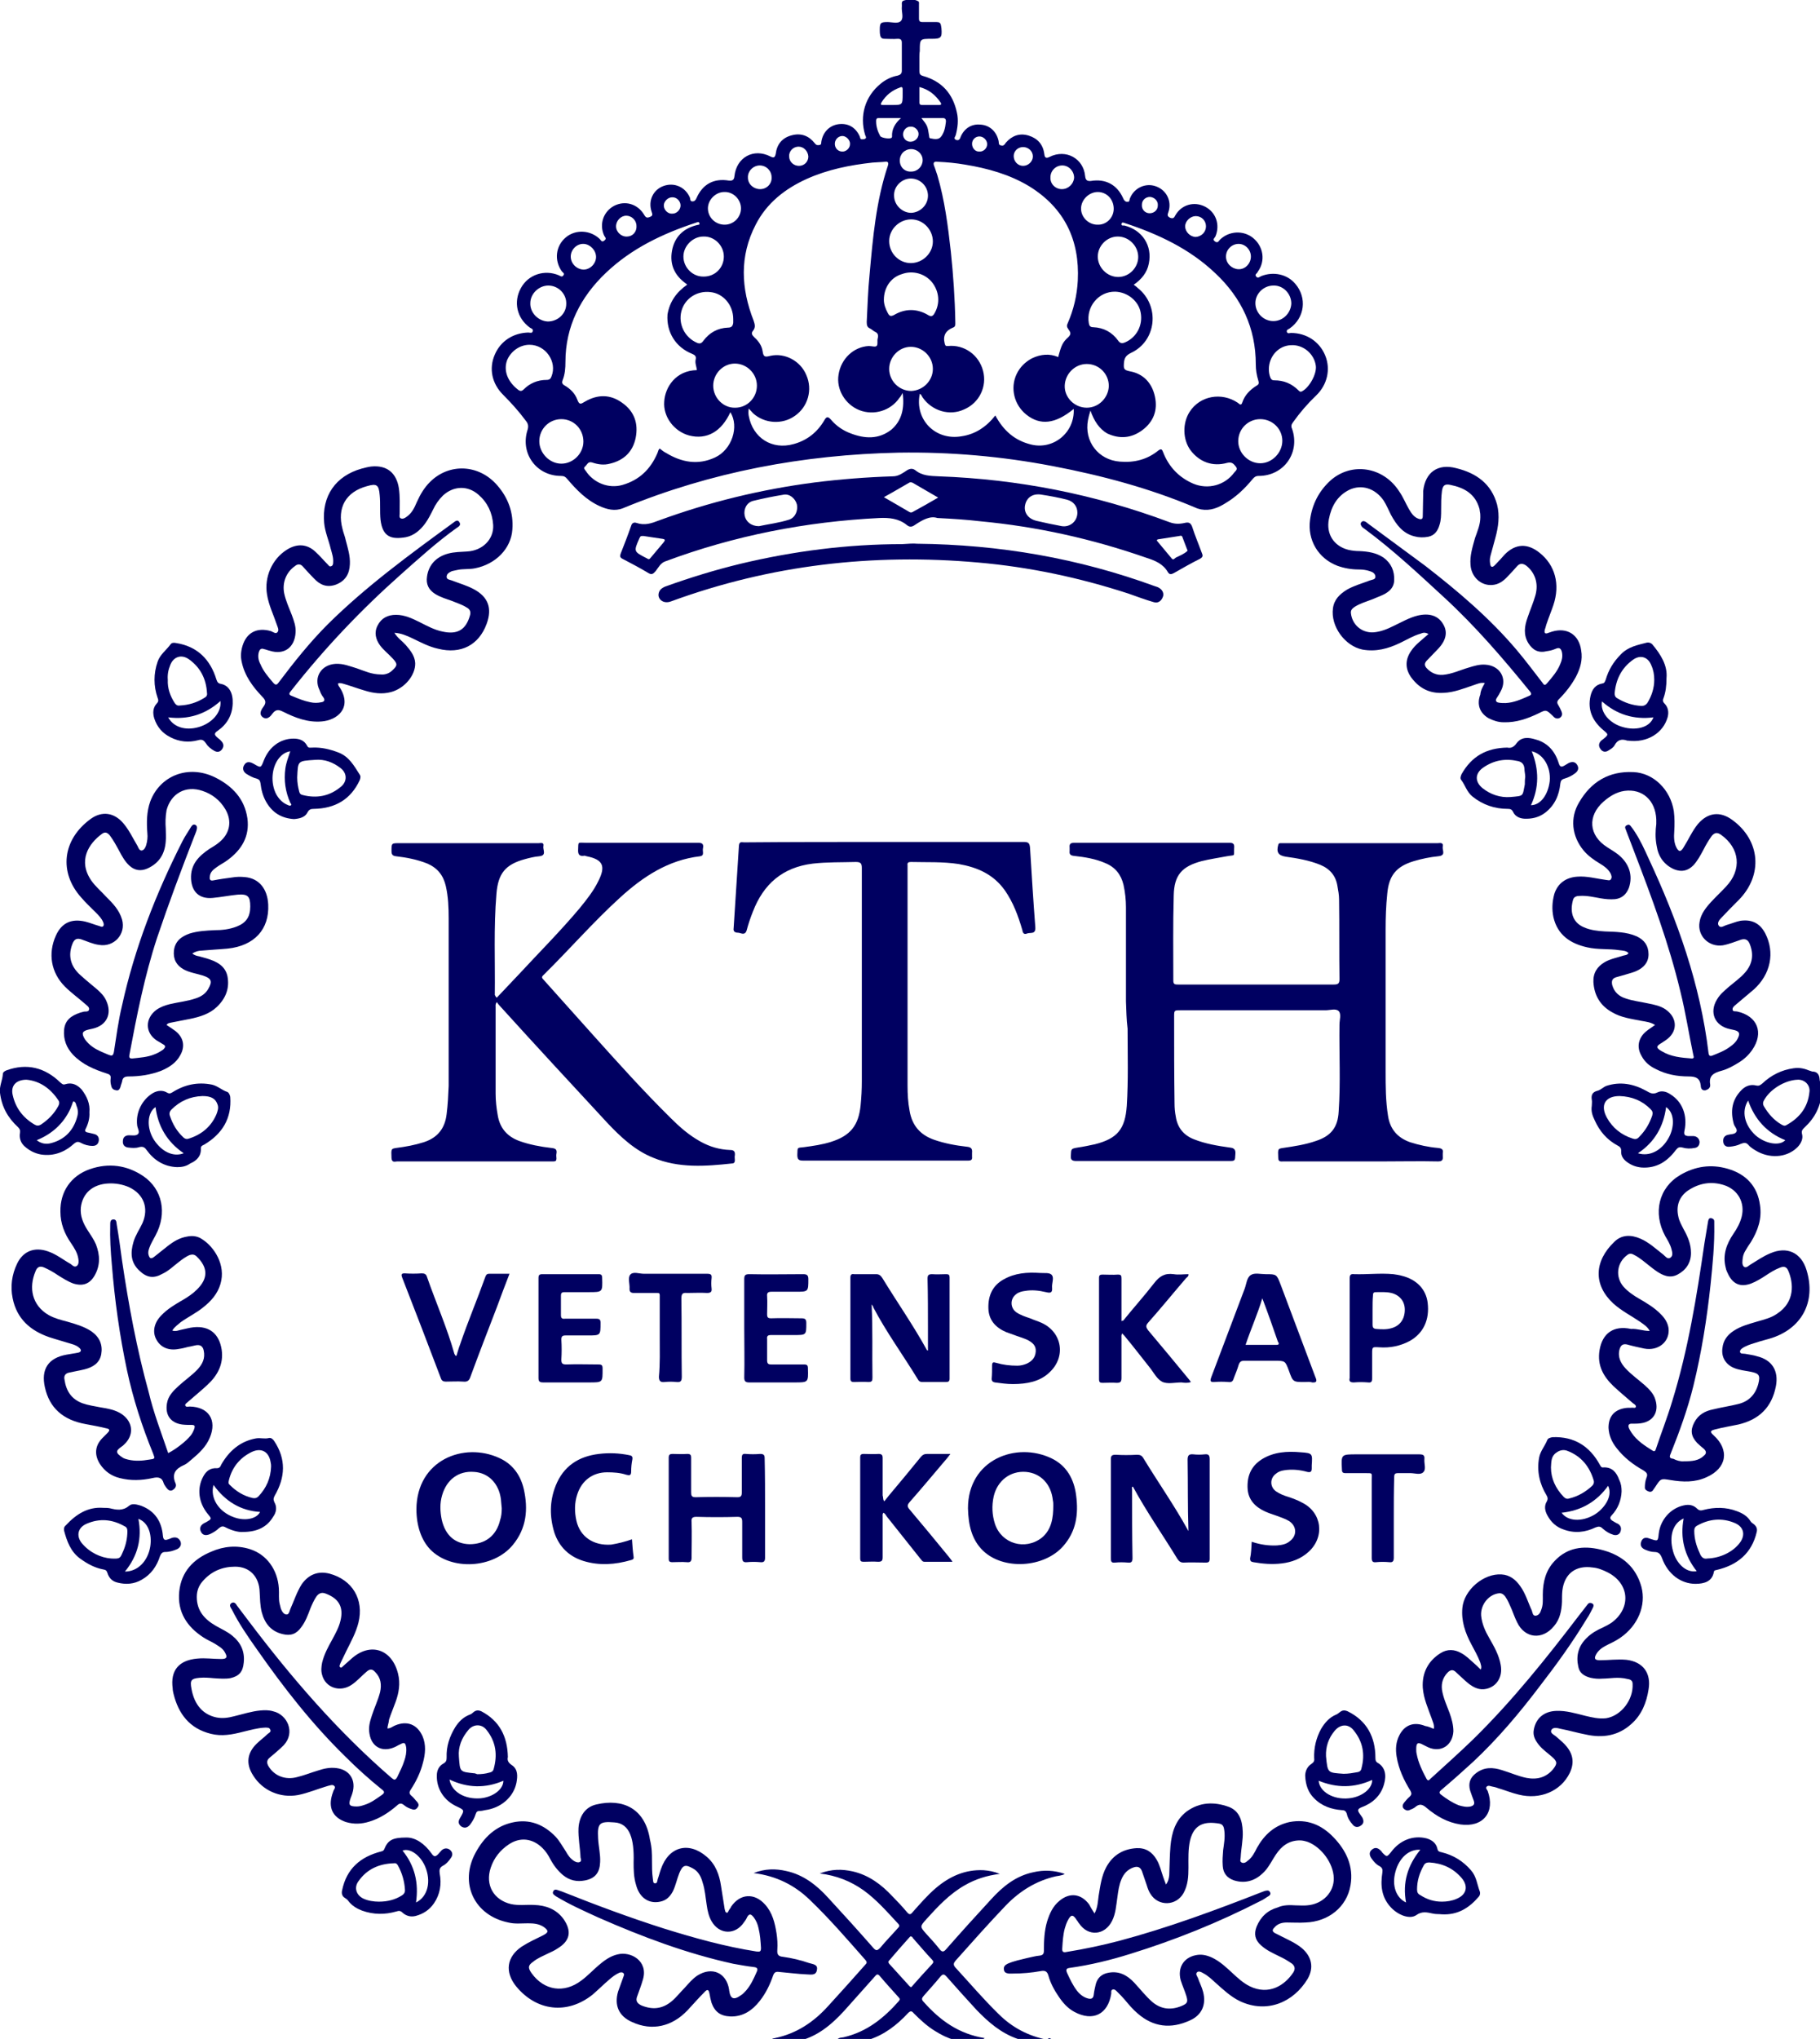 <?xml version="1.0" encoding="utf-8"?>
<!-- Generator: Adobe Illustrator 24.3.0, SVG Export Plug-In . SVG Version: 6.00 Build 0)  -->
<svg version="1.1" id="Layer_1" xmlns="http://www.w3.org/2000/svg" xmlns:xlink="http://www.w3.org/1999/xlink" x="0px" y="0px"
	 viewBox="0 0 445.8 499.1" style="enable-background:new 0 0 445.8 499.1;" xml:space="preserve">
<style type="text/css">
	.st0{fill:#000061;}
</style>
<g>
	<path class="st0" d="M225.2,14c0,1.1,0,2.2,0,3.4c0,0.7,0.2,1,0.9,1.2c4.6,1.3,7.3,4.3,8.3,9c0.4,1.8,0.2,3.6-0.3,5.5
		c-0.1,0.3-0.6,0.8,0,1.1c0.6,0.3,1,0,1.2-0.7c0.9-2.1,2.7-3.2,4.8-3c2.3,0.1,4,1.7,4.5,4c0.1,0.4-0.1,1,0.6,1.1
		c0.7,0.2,0.9-0.3,1.2-0.7c1.5-1.7,3.4-2.4,5.6-1.7c2.2,0.7,3.5,2.2,3.8,4.5c0.1,1,0.5,1.1,1.3,0.7c4-2,8.3,0.4,8.7,4.7
		c0.1,0.9,0.4,1.3,1.4,1.2c3.6-0.6,6.4,0.9,7.9,4.2c0.2,0.5,0.5,0.9,1,0.9c0.7,0.1,0.5-0.6,0.7-0.9c1-2.5,3.8-3.8,6.3-2.9
		c2.6,0.9,4,3.6,3.1,6.3c-0.2,0.6-0.4,1,0.4,1.4c0.8,0.3,1,0,1.3-0.6c1.5-2.6,4.6-3.5,7.3-2.1c2.7,1.4,3.7,4.5,2.5,7.3
		c-0.2,0.4-0.8,0.7-0.1,1.2c0.7,0.5,0.9-0.1,1.2-0.4c2.2-2.2,5.8-2.4,8.2-0.4c2.5,2.1,3,5.6,1.1,8.2c0,0.1-0.1,0.1-0.1,0.2
		c-0.2,0.3-0.7,0.5-0.3,1c0.4,0.5,0.8,0.1,1.2-0.1c3-1.2,6.4-0.5,8.4,1.9c2.9,3.4,2.3,8.3-1.4,10.9c-0.3,0.2-0.8,0.3-0.7,0.8
		c0.2,0.6,0.7,0.3,1,0.3c3.8,0,7,2.1,8.4,5.5c1.4,3.4,0.5,7.2-2.2,9.8c-2.1,2-4,4.2-5.7,6.6c-0.4,0.5-0.5,1-0.2,1.6
		c2,5.8-2,11.5-8.2,11.5c-0.7,0-1.1,0.3-1.5,0.8c-1.9,2.3-4,4.3-6.5,5.8c-1.9,1.2-3.8,2-6.1,1.6c-0.4-0.1-0.9-0.2-1.3-0.4
		c-11.3-4.8-23-7.9-35-10.2c-12.5-2.4-25.1-3.5-37.8-3.3c-23.3,0.5-45.9,4.7-67.5,13.6c-2,0.8-3.9,0.3-5.7-0.5c-3.3-1.5-5.7-4-8-6.7
		c-0.4-0.5-0.8-0.7-1.5-0.7c-6,0-10-5.5-8.2-11.2c0.3-0.9,0.2-1.6-0.4-2.3c-1.7-2.3-3.6-4.4-5.6-6.4c-2.7-2.7-3.5-6.4-2-9.8
		c1.4-3.3,4.5-5.3,8.2-5.4c0.4,0,1,0.3,1.1-0.4c0.1-0.5-0.4-0.6-0.7-0.8c-3.2-2.3-4.1-6.3-2.2-9.7c1.8-3.3,5.8-4.6,9.3-3.1
		c0.4,0.2,0.8,0.5,1.1,0c0.4-0.5-0.2-0.7-0.4-1c-1.9-2.7-1.5-6.2,1-8.3c2.4-2,6-1.8,8.3,0.4c0.3,0.3,0.5,0.9,1.1,0.4
		c0.7-0.5,0.2-0.8,0-1.2c-1.3-2.8-0.2-5.9,2.4-7.3c2.7-1.4,5.8-0.5,7.4,2.2c0.4,0.7,0.7,0.8,1.4,0.5c0.8-0.3,0.6-0.7,0.4-1.3
		c-0.9-2.7,0.4-5.4,3-6.3c2.6-0.9,5.3,0.3,6.4,2.9c0.1,0.3,0,0.9,0.6,0.9c0.5,0,0.8-0.3,1-0.8c1.5-3.4,4.2-4.9,7.9-4.3
		c1,0.1,1.3-0.2,1.4-1.1c0.5-4.6,4.7-6.9,8.8-4.8c0.8,0.4,1.1,0.3,1.3-0.6c0.3-2.4,1.6-4,4-4.6c2.3-0.6,4.2,0.2,5.6,2
		c0.3,0.4,0.6,0.5,1.1,0.4c0.6-0.1,0.4-0.5,0.5-0.9c0.4-2.3,2-3.9,4.2-4.2c2.4-0.3,4.2,0.8,5.2,3c0.1,0.3,0.1,0.7,0.5,0.7
		c0.3,0,0.7,0,0.9-0.2c0.3-0.2,0-0.6-0.1-0.9c-1.4-4.7,0-9.4,3.8-12.5c1.2-1,2.6-1.7,4.2-2c0.7-0.2,1-0.5,1-1.2c0-2.3,0-4.6,0-6.8
		c0-0.8-0.3-1-1-1c-1.1,0.1-2.2,0-3.2,0c-0.7,0-1-0.3-1.1-0.9c-0.1-0.4-0.1-0.9-0.1-1.3c0-1.7,0.2-1.9,1.9-1.9
		c1.1,0,2.6,0.5,3.3-0.3c0.7-0.8,0.1-2.2,0.2-3.4c0.1-0.6-0.3-1.4,0.6-1.6c1.1-0.3,2.3-0.4,3.4,0.2c0.3,0.2,0.2,0.5,0.2,0.8
		c0,1.1,0,2.2,0,3.4c0,0.7,0.2,0.9,0.9,0.9c1.1,0,2.2,0,3.4,0c0.7,0,1,0.2,1.1,0.9c0,0.2,0.1,0.4,0.1,0.6c0.2,2.3-0.1,2.6-2.3,2.6
		c-3,0-3,0-3,3C225.2,13.1,225.2,13.6,225.2,14z M243.8,101.7c2,3.7,4.7,6.1,8.7,7.1c5.5,1.4,10.8-2.9,10.5-8.7
		c-4.5,3.7-8.2,4.1-11.6,1.4c-3-2.4-4-6.5-2.4-9.9c0.8-1.7,2.1-3,3.8-3.9c2.1-1,4.3-1.2,6.4-0.3c0.8-3,1.1-3.6,2.5-4.9
		c0.6-0.6,0.6-1,0.2-1.6c-0.3-0.5-0.8-0.9-0.4-1.7c1.5-3.4,2.3-6.9,2.5-10.5c0.5-10-3.3-17.8-11.9-23.1c-4.8-2.9-10.2-4.4-15.7-5.3
		c-2.3-0.4-4.5-0.6-6.8-0.7c-0.8-0.1-1.1,0.2-0.8,1c0.3,0.7,0.5,1.5,0.8,2.3c1.8,6.1,2.6,12.4,3.3,18.7c0.6,5.7,1,11.5,1.1,17.2
		c0,0.6,0.1,1.2-0.6,1.4c-1.7,0.7-2.5,1.9-2,3.9c0.2,0.6,0.2,0.6,0.8,0.6c4-0.4,7.6,2.2,8.6,6.1c1,3.8-0.9,7.8-4.6,9.4
		c-3.6,1.7-7.9,0.4-10.2-2.9c-0.2-0.3-0.3-0.7-0.7-0.9c-1.3,6.3,3.8,11.5,10.2,10.4C238.9,106.3,241.6,104.5,243.8,101.7z
		 M221.1,96.2c-0.3,0.5-0.5,0.9-0.8,1.2c-2.1,3.1-6.2,4.4-9.8,3c-3.5-1.4-5.7-5.1-5.1-8.7c0.6-3.9,3.7-6.8,7.4-7
		c0.7,0,1.6,0.3,1.9,0c0.4-0.3,0.1-1.3,0.3-1.9c0.2-0.8,0-1.3-0.7-1.6c-0.4-0.2-0.8-0.6-1.2-0.8c-0.7-0.3-0.8-0.8-0.8-1.6
		c0.2-3.9,0.3-7.7,0.7-11.6c0.8-9,1.6-18.1,4.5-26.7c0.2-0.7,0-1-0.7-0.9c-1,0.1-2.1,0.1-3.1,0.2c-5.5,0.6-11,1.7-16.1,4
		c-5.3,2.4-9.8,5.9-12.5,11.2c-4,7.7-3.6,15.6-0.5,23.5c0.3,0.9,0.5,1.6-0.1,2.4c-0.6,0.7-0.3,1.1,0.3,1.7c1,0.9,1.8,2,2,3.4
		c0.2,1.5,0.7,1.4,1.9,1.1c3.6-0.8,7.4,1.3,8.8,4.7c1.6,3.6,0.4,7.8-2.8,10c-3.1,2.2-7.4,1.9-10.2-0.6c-0.4-0.4-0.7-0.8-1.1-1.2
		c-0.1,0.7-0.1,1.3,0,1.8c1,5.4,5.7,8.4,11,6.9c3.3-0.9,5.8-2.9,7.5-5.8c0.6-1.1,1-0.9,1.7-0.1c1.3,1.5,2.9,2.6,4.8,3.3
		c3.4,1.3,6.8,1.5,9.9-0.9C220.9,103,221.6,99.9,221.1,96.2z M267.1,100.5c-0.3,1-0.5,1.7-0.6,2.3c-1,5.2,2.5,9.8,7.8,10.2
		c3.5,0.3,6.7-0.5,9.4-2.7c0.7-0.5,0.9-0.4,1.2,0.4c1.4,3.6,3.9,6.2,7.4,7.7c3.6,1.5,7.7,0.4,10-2.7c0.3-0.4,1-0.8,0.4-1.5
		c-0.5-0.6-0.9-1.2-2.1-0.9c-3.6,1-6.8-0.2-9-3.1c-1.9-2.6-2-6.6-0.2-9.4c2.5-3.9,7.8-4.9,11.8-2.2c0.3,0.2,0.8,0.9,1.1-0.1
		c0.6-1.8,1.9-3.1,3.5-4.1c0.6-0.3,0.6-0.7,0.4-1.3c-0.4-1.3-0.6-2.6-0.6-3.9c0-8.9-3.5-16.3-9.9-22.3c-6.3-6-14-9.6-22.2-12.3
		c-0.3-0.1-0.7-0.3-0.8,0.2c-0.1,0.5,0.4,0.4,0.7,0.4c4.4,1.1,6.9,4.9,6,9.3c-0.4,2.2-1.8,3.9-3.7,5.2c0.4,0.3,0.7,0.5,1,0.8
		c5.5,4.4,4.6,13-1.7,15.9c-1.2,0.6-1.6,1.2-1.7,2.5c-0.1,1.4,0,1.7,1.5,2c3.3,0.6,5.4,2.9,6.1,6.2c0.7,3.3-0.3,6.1-3.1,8.2
		c-2.7,2-5.6,2.2-8.6,0.8C269.3,105,268,103.1,267.1,100.5z M168.3,69.7c-0.1-0.2-0.2-0.2-0.3-0.3c-2.8-2-4-4.7-3.4-8
		c0.6-3.4,2.8-5.5,6.1-6.3c0.3-0.1,0.8,0,0.6-0.5c-0.1-0.4-0.5-0.2-0.8-0.1c-8.2,2.7-15.8,6.3-22.1,12.3c-6.2,5.9-9.9,13.1-9.9,21.8
		c0,1.5-0.1,3-0.7,4.5c-0.2,0.5-0.1,0.9,0.4,1.2c1.4,0.8,2.6,1.9,3.2,3.5c0.5,1.4,0.9,1.1,1.9,0.5c3.1-1.8,6.2-1.8,9.1,0.3
		c3,2.1,4,5.1,3.3,8.6c-0.7,3.4-2.9,5.5-6.3,6.3c-1.5,0.4-2.9,0.2-4.4-0.3c-1-0.3-1.2,0.6-1.7,1c-0.5,0.4,0,0.8,0.2,1.1
		c1.9,2.9,5.6,4.4,9,3.4c4.1-1.2,6.8-3.8,8.5-7.7c0.2-0.4,0.2-0.9,0.6-1.2c0.5,0.4,1,0.8,1.6,1.1c3.8,2.3,7.8,3,11.9,1.1
		c4.2-1.9,6-7.6,3.8-11.1c-2.2,4.8-5.8,6.8-10.1,5.7c-3.7-1-6.4-4.6-6.1-8.3c0.2-3.5,2.8-7.6,8-7.7c-0.1-0.9-0.5-1.7-0.3-2.6
		c0.2-0.8-0.2-1.1-0.9-1.4c-4-1.6-6.3-5.3-6-9.6C164,73.9,165.7,71.5,168.3,69.7z M179.6,78.1c0-3.5-2.5-6.3-5.6-6.6
		c-3.3-0.4-6.3,1.6-7.1,4.7c-0.8,3.1,0.8,6.4,3.8,7.7c0.7,0.3,1.1,0.2,1.6-0.5c1.5-2,3.5-3.1,6-3.2c0.9,0,1.2-0.4,1.3-1.2
		C179.6,78.6,179.6,78.2,179.6,78.1z M273.2,71.4c-4.1-0.1-7.2,3.7-6.5,7.7c0.1,0.6,0.3,1,1.1,1c2.5,0.1,4.6,1.2,6.1,3.3
		c0.5,0.7,1,0.7,1.7,0.4c2.8-1.2,4.4-4.2,3.8-7.3C278.9,73.7,276.2,71.5,273.2,71.4z M216.5,73.4c0,1.1,0.4,2.2,1,3.3
		c0.4,0.7,0.7,0.8,1.5,0.4c2.7-1.6,5.6-1.6,8.3,0c0.8,0.5,1.2,0.3,1.6-0.4c1.4-2.4,1.2-5.3-0.6-7.6c-1.7-2.1-4.7-3-7.4-2
		C218.2,67.9,216.5,70.4,216.5,73.4z M129.7,84.4c-2.4,0-4.6,1.6-5.5,3.8c-0.9,2.5,0.1,5.2,2.7,7.2c0.5,0.4,0.9,0.4,1.4-0.1
		c1.5-1.5,3.4-2.3,5.6-2.3c0.7,0,1-0.3,1.2-0.9C136.5,88.6,133.7,84.4,129.7,84.4z M310.8,90.4c0,0.6,0.1,1.4,0.4,2.1
		c0.2,0.4,0.4,0.6,0.9,0.6c2.4,0,4.3,0.8,6,2.5c0.2,0.2,0.4,0.4,0.8,0.2c1.8-0.9,3.7-4.3,3.4-6.3c-0.4-2.9-3.1-5.2-6.1-5
		C313.2,84.6,310.8,87.2,310.8,90.4z M137.5,102.6c-3,0-5.4,2.4-5.4,5.4c0,2.9,2.5,5.5,5.4,5.5c2.9,0,5.4-2.5,5.4-5.4
		C142.9,105,140.5,102.6,137.5,102.6z M308.7,102.6c-3,0-5.4,2.4-5.4,5.4c0,2.9,2.5,5.4,5.4,5.4c2.9,0,5.4-2.6,5.4-5.5
		C314.1,105,311.7,102.6,308.7,102.6z M223.1,84.9c-2.9,0-5.3,2.5-5.3,5.4c0,3,2.5,5.4,5.4,5.4c2.9-0.1,5.3-2.5,5.3-5.4
		C228.5,87.3,226,84.9,223.1,84.9z M180.1,99.8c2.9,0,5.3-2.4,5.3-5.4c0-3-2.5-5.4-5.4-5.4c-2.9,0-5.3,2.5-5.3,5.4
		C174.7,97.4,177.2,99.9,180.1,99.8z M266.2,89.1c-2.9,0-5.3,2.4-5.4,5.3c-0.1,2.9,2.4,5.4,5.4,5.4c2.9,0,5.3-2.4,5.4-5.3
		C271.6,91.5,269.2,89.1,266.2,89.1z M223.1,64.4c2.9,0,5.4-2.4,5.4-5.3c0-2.9-2.4-5.4-5.3-5.4c-2.9,0-5.4,2.4-5.4,5.3
		C217.8,62,220.2,64.4,223.1,64.4z M278.8,62.9c0-2.7-2.3-5-5-5c-2.7,0-4.9,2.3-4.9,4.9c0,2.7,2.3,5,5,5
		C276.6,67.8,278.8,65.5,278.8,62.9z M177.3,62.8c0-2.7-2.3-5-5-4.9c-2.6,0-4.9,2.3-4.9,4.9c0,2.7,2.3,5,5,4.9
		C175.2,67.7,177.3,65.5,177.3,62.8z M138.7,74.4c0.1-2.4-1.9-4.5-4.4-4.5c-2.3,0-4.4,2-4.4,4.3c-0.1,2.3,1.9,4.4,4.3,4.5
		C136.6,78.7,138.7,76.8,138.7,74.4z M307.5,74.2c0,2.4,2,4.4,4.4,4.4c2.4,0,4.3-2,4.4-4.3c0-2.4-2-4.5-4.4-4.4
		C309.5,69.9,307.5,71.9,307.5,74.2z M219,47.9c0,2.3,2,4.2,4.2,4.2c2.2-0.1,4.1-1.9,4.1-4.2c0-2.3-1.9-4.2-4.2-4.2
		C220.9,43.7,218.9,45.6,219,47.9z M177.5,55c2.2,0,4-1.8,4-4c0-2.2-1.9-4.1-4.1-4c-2.1,0-4,1.9-4,4C173.4,53.2,175.2,55,177.5,55z
		 M272.8,51.1c0-2.3-1.7-4.1-3.9-4.1c-2.1,0-4,1.8-4.1,3.9c-0.1,2.2,1.8,4.1,4,4.1C271,55.1,272.8,53.3,272.8,51.1z M146,62.9
		c0-1.6-1.4-3.1-3-3.2c-1.7-0.1-3.2,1.4-3.2,3.1c0,1.7,1.4,3.1,3.1,3.2C144.6,66,146,64.5,146,62.9z M306.4,62.8
		c0-1.7-1.4-3.1-3-3.1c-1.7,0-3.1,1.4-3.1,3.1c0,1.7,1.4,3,3,3.1C305,66,306.4,64.5,306.4,62.8z M260.1,46.3c1.6,0,2.9-1.3,3-2.8
		c0-1.6-1.3-3-2.9-3c-1.6,0-2.9,1.3-2.9,2.9C257.2,45,258.5,46.3,260.1,46.3z M189,43.4c0-1.6-1.3-2.9-2.9-2.9c-1.6,0-3,1.4-2.9,3
		c0,1.6,1.4,2.8,3,2.8C187.8,46.3,189.1,45,189,43.4z M223.2,42c1.6,0,2.8-1.3,2.8-2.8c0-1.5-1.3-2.7-2.8-2.7
		c-1.6,0-2.8,1.2-2.8,2.8C220.4,40.9,221.6,42.1,223.2,42z M225.7,28.9c1.5,1.9,1.5,1.9,1.9,4.5c0,0.3,0.1,0.5,0.5,0.5
		c1.8,0.4,2.4,0,3.1-1.7c0.3-0.8,0.4-1.6,0.5-2.4c0-0.4,0-0.8-0.6-0.9C229.3,28.9,227.6,28.9,225.7,28.9z M220.7,28.9
		c-2,0-3.8,0-5.5,0c-0.6,0-0.6,0.4-0.6,0.8c0,1.3,0.4,2.5,1,3.6c0.3,0.5,2.5,0.8,2.8,0.4c0.1-0.1,0.1-0.2,0.1-0.3
		C218.4,31.7,219.2,30.2,220.7,28.9z M295.4,55.4c0-1.4-1.1-2.5-2.5-2.5c-1.3,0-2.6,1.2-2.6,2.5c0,1.4,1.3,2.6,2.6,2.6
		C294.3,57.9,295.4,56.8,295.4,55.4z M155.9,55.3c0-1.4-1.2-2.5-2.5-2.5c-1.3,0-2.5,1.2-2.5,2.6c0,1.4,1.3,2.6,2.7,2.5
		C154.9,57.9,156,56.8,155.9,55.3z M253,38.3c0-1.3-1.1-2.3-2.4-2.3c-1.3,0-2.3,1-2.3,2.2c0,1.3,1,2.4,2.3,2.4
		C251.9,40.6,253,39.5,253,38.3z M195.6,35.9c-1.3,0-2.4,1.1-2.3,2.4c0,1.3,1.1,2.3,2.4,2.3c1.3,0,2.3-1,2.3-2.3
		C197.9,37,196.9,35.9,195.6,35.9z M218.4,25.7c2.7,0,2.7,0,2.7-2.8c0-0.4,0-0.7,0-1.1c0-0.4-0.2-0.6-0.6-0.4
		c-2,0.7-3.5,1.9-4.6,3.7c-0.2,0.4-0.2,0.6,0.3,0.6C216.9,25.7,217.6,25.7,218.4,25.7z M225.2,21.3c0,1.4,0,2.6,0,3.8
		c0,0.4,0.2,0.6,0.6,0.6c1.4,0,2.9,0,4.3,0c0.5,0,0.5-0.3,0.3-0.6C229.1,23.2,227.5,21.9,225.2,21.3z M281.7,48.2
		c-1.1,0-2,0.8-2,1.9c-0.1,1.2,0.8,2.1,1.9,2.1c1.1,0,2-0.8,2-1.9C283.7,49.2,282.8,48.3,281.7,48.2z M166.7,50.3c0-1.1-1-2.1-2.1-2
		c-1,0-2,1-2,2c0,1.1,1,2.1,2.1,2C165.8,52.3,166.7,51.3,166.7,50.3z M241.8,35.3c0-1-0.9-1.9-1.9-1.9c-1,0-1.8,0.8-1.8,1.8
		c0,1,0.7,1.9,1.7,1.9C240.9,37.2,241.8,36.3,241.8,35.3z M206.2,37.1c1,0.1,2-0.8,2-1.8c0.1-0.9-0.8-1.9-1.7-2
		c-1-0.1-1.9,0.7-2,1.7C204.4,36.1,205.1,37,206.2,37.1z M225,32.8c0-1-1-1.9-2-1.8c-1,0-1.8,0.9-1.8,1.9c0,1,0.8,1.8,1.8,1.8
		C224.1,34.7,225,33.8,225,32.8z"/>
	<path class="st0" d="M275.8,245.1c0-7.7,0-15.3,0-23c0-1.8-0.2-3.7-0.6-5.5c-0.6-2.5-2-4.3-4.4-5.3c-2.5-1.1-5.1-1.5-7.8-1.8
		c-0.8-0.1-1.1-0.4-1-1.2c0-0.3,0-0.6,0-0.8c-0.1-0.9,0.2-1.2,1.2-1.2c12.6,0,25.3,0,37.9,0c1,0,1.3,0.3,1.2,1.3
		c-0.1,2.2,0.4,1.6-1.8,2c-2.1,0.4-4.2,0.7-6.2,1.2c-4.8,1.3-6.7,3.4-6.8,8.4c-0.2,7-0.1,13.9-0.1,20.9c0,0.9,0.5,0.9,1.2,0.9
		c4.2,0,8.5,0,12.7,0c8.5,0,17,0,25.4,0c1,0,1.4-0.2,1.4-1.3c-0.1-6.5,0-13-0.1-19.5c0-1.1-0.2-2.2-0.4-3.3
		c-0.4-2.5-1.8-4.2-4.2-5.2c-2.7-1.1-5.6-1.6-8.5-2c-1.8-0.3-2.3-1.1-1.8-2.9c0.1-0.3,0.2-0.4,0.5-0.4c0.3,0,0.6,0,0.8,0
		c12.6,0,25.1,0,37.7,0c0.5,0,1.5-0.3,1.3,0.8c-0.2,0.9,0.9,2.2-1.1,2.4c-2,0.2-4,0.6-6,1.2c-4.3,1.3-6.1,3.5-6.5,8
		c-0.3,2.9-0.4,5.8-0.4,8.7c0,11.6,0,23.1,0,34.7c0,3.7,0,7.3,0.6,11c0.5,3.2,2.3,5.3,5.4,6.4c2.2,0.7,4.5,1.2,6.8,1.4
		c0.9,0.1,1.4,0.3,1.2,1.3c0,0.2,0,0.5,0,0.7c0.1,1-0.2,1.3-1.2,1.3c-4.4-0.1-8.7,0-13.1,0c-8.2,0-16.5,0-24.7,0
		c-0.6,0-1.3,0.2-1.3-0.9c-0.1-2.2-0.1-2.2,1.2-2.4c2.7-0.4,5.4-0.8,8-1.7c3.7-1.2,5.4-3.3,5.6-7.2c0.5-7.1,0.1-14.2,0.2-21.3
		c0-1.1,0.5-2.6-0.2-3.3c-0.7-0.7-2.1-0.2-3.2-0.2c-11.8,0-23.7,0-35.5,0c-1.6,0-1.6,0-1.6,1.6c0,7.1,0,14.2,0.1,21.2
		c0,1.1,0.1,2.2,0.3,3.2c0.4,2.7,1.9,4.6,4.5,5.6c2.8,1.1,5.8,1.6,8.7,2c1.1,0.1,1.5,0.5,1.4,1.6c-0.1,1.7,0,1.7-1.7,1.7
		c-12.4,0-24.8,0-37.2,0c-1,0-1.5-0.2-1.4-1.3c0.1-1.7,0-1.7,1.7-2c1.4-0.2,2.8-0.5,4.2-0.8c5.5-1.4,7.4-3.7,7.8-9.4
		c0.4-6.3,0.2-12.6,0.2-18.9C275.9,249.5,275.9,247.3,275.8,245.1C275.9,245.1,275.8,245.1,275.8,245.1z"/>
	<path class="st0" d="M121.7,244.2c1.8-1.9,3.6-3.8,5.4-5.7c5-5.4,10.2-10.6,14.9-16.2c1.7-2.1,3.4-4.2,4.6-6.7
		c1.8-3.6,1.1-5.2-2.9-6c-0.3-0.1-0.6-0.2-0.8-0.1c-1,0.1-1.3-0.4-1.3-1.3c0.1-2.3-0.2-1.9,1.9-1.9c9.1,0,18.2,0,27.4,0
		c1,0,1.5,0.2,1.3,1.3c-0.1,0.4,0,0.8,0,1.2c0,0.5-0.2,0.7-0.7,0.8c-7.8,0.9-14,5-19.6,10.1c-6.6,6-12.5,12.8-18.8,19
		c-0.7,0.6-0.1,0.9,0.2,1.3c4,4.5,8,8.9,12,13.4c6.2,6.9,12.4,13.8,19,20.3c2.2,2.2,4.5,4.2,7.2,5.7c2.3,1.3,4.7,2,7.3,2.1
		c0.9,0,1.3,0.3,1.2,1.3c-0.1,0.4,0,0.8,0,1.2c0,0.5-0.2,0.8-0.7,0.8c-6.5,0.7-13,1.2-19.3-1.4c-4.5-1.8-8-5.1-11.3-8.6
		c-8.8-9.5-17.6-19-26.3-28.6c-0.3-0.3-0.5-0.6-0.7-0.9c-0.4,0.5-0.3,0.8-0.3,1.2c0,7.1,0,14.1,0,21.2c0,1.8,0.2,3.5,0.5,5.2
		c0.5,3.2,2.3,5.3,5.3,6.4c2.5,0.9,5.2,1.4,7.8,1.7c1,0.1,1.5,0.3,1.3,1.4c-0.1,0.4,0,0.8,0,1.2c0,0.5-0.2,0.7-0.7,0.7
		c-0.2,0-0.4,0-0.6,0c-12.6,0-25.1,0-37.7,0c-0.5,0-1.3,0.4-1.4-0.8c-0.1-2.3-0.1-2.3,1.2-2.5c2.3-0.3,4.5-0.7,6.7-1.4
		c3.4-1.1,5.2-3.4,5.6-6.9c0.3-2.3,0.4-4.6,0.5-6.9c0-13.6,0-27.3,0-40.9c0-2.7-0.1-5.4-0.7-8c-0.6-2.6-2-4.4-4.5-5.5
		c-2.5-1-5.1-1.5-7.7-1.8c-0.9-0.1-1.1-0.5-1.1-1.3c0-1.9,0-1.9,1.9-1.9c11.4,0,22.7,0,34.1,0c0.5,0,1.4-0.3,1.2,0.7
		c-0.2,0.9,0.9,2.3-1,2.5c-1.2,0.1-2.4,0.4-3.5,0.7c-4.8,1.3-6.6,3.5-7,8.5c-0.7,8.3-0.3,16.5-0.4,24.8
		C121.4,243.7,121.3,244,121.7,244.2z"/>
	<path class="st0" d="M216.5,206.1c11.4,0,22.9,0,34.3,0c1.1,0,1.4,0.3,1.5,1.4c0.4,6.5,0.8,13,1.3,19.5c0.1,1.8-1.2,1.2-2,1.5
		c-0.9,0.4-1.1-0.3-1.2-0.9c-1-3.4-2.2-6.7-4.3-9.7c-2.8-3.9-6.7-5.6-11.3-6.4c-3.9-0.6-7.8-0.4-11.7-0.5c-0.6,0-0.9,0.2-0.8,0.8
		c0,0.3,0,0.6,0,0.8c0,17.7,0,35.4,0,53.1c0,2.1,0.1,4.1,0.5,6.2c0.6,3.6,2.6,5.9,6,7.1c2.6,0.9,5.3,1.4,8,1.7
		c1.1,0.1,1.4,0.5,1.3,1.5c0,0.3,0,0.6,0,1c0.1,0.7-0.3,0.9-0.9,0.9c-0.2,0-0.4,0-0.6,0c-13.3,0-26.6,0-39.8,0
		c-1.1,0-1.5-0.2-1.5-1.4c0.1-1.9-0.2-1.7,1.7-1.9c2.2-0.3,4.4-0.6,6.6-1.3c4.7-1.5,6.7-4,7.2-8.9c0.2-2,0.3-3.9,0.3-5.9
		c0-17.4,0-34.8,0-52.2c0-1.2-0.3-1.5-1.5-1.5c-3.5,0.1-7,0-10.5,0.4c-7.4,0.9-12.1,5-14.7,11.8c-0.6,1.5-1.1,3-1.5,4.5
		c-0.2,0.7-0.6,1-1.3,0.8c-0.3-0.1-0.7-0.2-1.1-0.2c-0.7-0.1-0.9-0.5-0.8-1.1c0.4-6.7,0.9-13.5,1.3-20.2c0.1-1.1,0.7-0.8,1.3-0.8
		C193.6,206.1,205.1,206.1,216.5,206.1z"/>
	<path class="st0" d="M159.7,455.2c0,1.7,0,3.2,0.2,4.6c0.1,0.5,0,1.2,0.5,1.2c0.6,0.1,0.6-0.6,0.7-1c0.3-0.8,0.5-1.7,0.8-2.5
		c1.9-5.5,6.8-6.8,11.2-3c2.2,1.9,3.1,4.4,3.5,7.1c0.3,1.9,0.6,3.8,0.9,5.7c0.1,0.3,0.1,0.8,0.5,0.9c0.3,0.1,0.4-0.4,0.6-0.7
		c0.2-0.3,0.4-0.5,0.5-0.8c2.2-3.2,5.7-3.4,8.3-0.5c1.8,2,2.4,4.5,2.8,7c0.2,1.3,0.3,2.7,0.2,4.1c-0.1,1.2,0.3,1.6,1.4,1.7
		c2.1,0.3,4.3,0.8,6.3,1.5c0.9,0.3,2.3,0.3,2,1.7c-0.2,1.5-1.6,1.1-2.5,1.1c-2.3-0.1-4.5-0.4-6.8-0.6c-0.8-0.1-1.1,0.1-1.4,0.8
		c-0.8,2.3-1.8,4.4-3.3,6.3c-1.8,2.3-4.1,3.9-7.2,3.8c-2.4-0.1-3.8-1.1-4.6-3.3c-0.2-0.7-0.4-1.5-0.5-2.2c-0.2-1.1-0.5-1.3-1.3-0.4
		c-1.4,1.4-2.7,2.9-4.1,4.4c-3.8,4-8.7,5.1-13.5,2.9c-3.3-1.4-4.5-4.1-3.5-7.5c0.4-1.2,0.9-2.4,1.3-3.6c0.1-0.3,0.3-0.6,0-0.9
		c-0.3-0.3-0.7-0.2-1-0.1c-0.9,0.4-1.7,1-2.5,1.7c-1.4,1.2-2.7,2.5-4.1,3.7c-6.2,4.9-13.7,4-18.7-2.1c-2.8-3.5-2.3-7.2,1.4-9.7
		c1.7-1.1,3.5-1.9,5.3-2.8c1.3-0.7,1.3-1.1,0.1-2c-1.2-0.8-2.5-0.9-3.9-0.9c-1.6,0-3.2,0.2-4.8-0.2c-8.3-1.7-12.1-9.6-8-17.1
		c2-3.7,4.9-6.5,9.1-7.4c4.1-0.9,7.6,0.5,10.5,3.5c1,1.1,1.7,2.4,2.5,3.6c0.5,0.9,1.1,1.8,2.1,2.4c0.4,0.2,0.8,0.4,1.3,0.2
		c0.5-0.2,0.3-0.7,0.2-1.1c-0.1-2.4-0.6-4.8-0.5-7.2c0.2-3,1.7-5.2,4.4-5.8c6.4-1.5,11.9,0.9,13.1,8.6
		C159.7,452.3,159.7,453.9,159.7,455.2z M155.2,455.9c0.1-3.1-0.2-5.3-0.8-6.8c-0.7-1.8-2-2.9-3.9-3c-3.7-0.3-4.2,0.2-4,3.9
		c0.1,2,0.6,3.9,0.5,5.8c-0.1,2.6-1.2,4-3.7,4.5c-2,0.4-3.8,0-5.4-1.3c-1.3-1.1-2.3-2.4-3.1-3.9c-0.5-1-1.1-1.9-1.9-2.7
		c-2.4-2.4-5.5-2.8-8.3-0.9c-2.1,1.4-3.6,3.3-4.4,5.7c-1.4,4.2,0.7,7.9,5,8.9c1.9,0.4,3.7,0.1,5.6,0.2c2.9,0.1,5.4,1,7.2,3.4
		c2.1,3,1.7,5.4-1.5,7.3c-0.7,0.5-1.5,0.8-2.3,1.2c-1.2,0.6-2.5,1.1-3.6,2c-1.3,0.9-1.3,1.5-0.4,2.8c3.1,4.3,8,5,12.2,1.8
		c1.5-1.1,2.8-2.5,4.2-3.7c1.4-1.2,2.9-2.3,4.7-2.7c3.2-0.8,7.5,1.6,6.2,6.1c-0.4,1.4-0.9,2.7-1.4,4.1c-0.5,1.2,0,1.8,1,2.3
		c2.7,1.1,5.1,0.9,7.4-1c1.2-1,2.1-2.2,3.2-3.3c1-1.1,1.9-2.2,3.1-3c3.6-2.3,7.2-0.7,7.8,3.5c0,0,0,0.1,0,0.1
		c0.3,2.1,1.1,2.5,2.9,1.2c0.5-0.3,0.9-0.8,1.3-1.2c1.1-1.3,1.8-2.8,2.5-4.4c0.4-0.8,0.3-1.2-0.7-1.3c-1.7-0.2-3.3-0.5-5-0.8
		c-11.4-2.5-22.3-6.6-33-11.3c-3.5-1.6-7.1-3.2-10.4-5.2c-0.4-0.3-1-0.6-0.7-1.2c0.3-0.7,0.9-0.4,1.5-0.2c0.2,0.1,0.4,0.1,0.6,0.2
		c8.3,3.3,16.6,6.4,25.1,9.1c7.4,2.3,14.9,4.4,22.6,5.6c0.9,0.1,1.1,0,1.1-0.9c-0.1-1.6-0.2-3.2-0.6-4.8c-0.2-1-0.6-1.9-1.2-2.7
		c-0.5-0.6-1-1.1-1.6,0c-0.2,0.5-0.5,0.9-0.8,1.3c-2.1,3.1-6,3-7.9-0.3c-0.7-1.2-1-2.6-1.2-4c-0.3-1.9-0.4-3.7-1-5.5
		c-0.4-1.5-1.1-2.8-2.5-3.5c-1.8-1-2.4-0.7-3.2,1.2c-0.6,1.5-0.9,3.1-1.6,4.5c-0.7,1.3-1.6,2.2-3.1,2.5c-2.8,0.6-5.1-1-5.9-4.1
		C155.2,459.5,155.2,457.4,155.2,455.9z"/>
	<path class="st0" d="M268.1,468.4c0.8-1.5,0.8-2.9,1-4.3c0.4-2.4,0.7-4.9,1.9-7.1c1.6-2.9,4.1-4.4,7.4-4.6c2.2-0.1,3.8,0.9,4.9,2.8
		c0.8,1.3,1.1,2.8,1.6,4.2c0.2,0.6,0.4,1.1,0.7,1.9c0.6-0.8,0.7-1.5,0.8-2.3c0.1-2.4,0.1-4.7,0.3-7.1c0.3-3.3,1.2-6.4,4-8.5
		c3.2-2.3,6.7-2.4,10.3-1.1c2.6,1,3.3,3.4,3.4,6c0.1,2.1-0.4,4.2-0.5,6.3c0,0.5-0.3,1,0.2,1.3c0.5,0.3,1.1,0,1.5-0.4
		c1.1-0.8,1.7-2,2.3-3.2c1.8-3.2,4.3-5.5,8-6.3c4.3-0.8,7.8,0.7,10.7,3.7c3.2,3.3,5,7.2,4.2,11.8c-0.9,5.3-5.4,8.9-11,9.1
		c-1.5,0.1-3,0-4.6,0c-1.2,0-2.3,0.3-3.1,1.3c-0.5,0.5-0.5,0.9,0.2,1.3c1.2,0.6,2.4,1.2,3.6,1.8c1,0.5,2,1.1,2.9,1.8
		c2.5,2.1,3.1,4.8,1.5,7.6c-3.5,5.8-10,8.5-16.5,5.5c-2.3-1.1-4.1-2.8-5.9-4.4c-1-0.9-2-1.9-3.2-2.5c-0.5-0.3-1.1-0.6-1.5-0.2
		c-0.4,0.4,0,0.9,0.2,1.3c0.4,1.2,1,2.3,1.3,3.5c0.8,3.1-0.3,5.7-3.3,7c-4.6,2.1-8.9,1.6-12.7-1.7c-1.2-1-2.2-2.2-3.2-3.4
		c-0.6-0.7-1.2-1.3-1.9-2c-0.3-0.3-0.6-0.6-1-0.5c-0.5,0.1-0.4,0.6-0.4,1c-0.8,5.1-4.5,6.9-9,4.5c-1.7-0.9-2.9-2.3-3.9-3.8
		c-1.1-1.6-2-3.3-2.5-5.1c-0.3-1.1-0.9-1.3-1.9-1.1c-2.2,0.4-4.5,0.6-6.8,0.6c-0.3,0-0.6,0-1,0c-0.6-0.1-1.1-0.2-1.2-1
		c-0.1-0.7,0.3-1.1,0.9-1.4c1.6-0.7,3.2-1,4.8-1.4c1-0.2,2-0.5,3.1-0.6c0.8-0.1,1-0.5,1-1.2c0-2.4,0.1-4.9,0.8-7.2
		c0.6-1.9,1.4-3.7,3-5c2.5-2.1,5.3-1.8,7.3,0.9C267.2,467,267.6,467.6,268.1,468.4z M317.3,466.4c1.1,0,2,0.1,2.9,0
		c3.8-0.3,6.6-3.2,6.5-6.7c-0.1-3.6-3-7.5-6.3-8.8c-0.6-0.2-1.3-0.4-2-0.4c-2.7,0-4.5,1.4-5.9,3.5c-0.8,1.2-1.5,2.6-2.4,3.7
		c-2.2,2.6-4.9,3.5-7.8,2.6c-1.8-0.6-2.7-1.8-2.8-3.6c-0.1-1.3,0-2.6,0.1-3.8c0.2-1.5,0.5-3.1,0.3-4.7c-0.1-0.8-0.2-1.6-1.2-1.8
		c-3.5-0.6-6.2,0-7.2,4.1c-0.5,2.2-0.4,4.4-0.4,6.7c0,2.1-0.1,4.2-1.2,6.2c-1.8,3.2-6.2,3.3-8.1,0.2c-0.4-0.6-0.7-1.4-0.9-2.1
		c-0.4-1.2-0.8-2.3-1.2-3.5c-0.4-1-1.1-1.2-2-0.9c-1.5,0.5-2.4,1.5-3,2.9c-0.6,1.4-0.8,2.9-1,4.4c-0.3,2-0.4,4-1.3,5.8
		c-1.8,3.6-5.9,3.9-8.1,0.6c-0.2-0.2-0.3-0.5-0.5-0.7c-1-1.6-1.5-1.5-2.3,0.1c-0.3,0.6-0.5,1.2-0.7,1.9c-0.4,1.5-0.5,3.1-0.6,4.7
		c-0.1,1,0.2,1.2,1.1,1c4.3-0.7,8.6-1.6,12.8-2.7c12-3.2,23.6-7.5,35.1-12c0.3-0.1,0.7-0.3,1-0.3c0.4-0.1,0.7,0,0.9,0.4
		c0.2,0.4,0,0.7-0.3,0.9c-0.7,0.4-1.3,0.9-2,1.2c-10.3,5.3-21,9.6-32,13c-4.8,1.5-9.7,2.7-14.7,3.4c-0.9,0.1-1.1,0.4-0.7,1.3
		c0.7,1.5,1.4,3,2.4,4.3c0.7,0.9,1.6,1.6,2.7,1.9c0.8,0.2,1.3,0,1.4-0.9c0.1-0.9,0.3-1.7,0.5-2.6c0.4-1.5,1.4-2.5,3.1-2.8
		c2.6-0.5,4.6,0.6,6.3,2.4c1.5,1.6,2.8,3.3,4.4,4.7c2.2,1.9,4.7,2.1,7.3,1c1.4-0.6,1.5-1,1.1-2.4c-0.4-1.3-1-2.6-1.4-3.9
		c-0.8-3,0.7-5.5,3.7-6.1c1.4-0.3,2.7,0,4,0.6c1.9,0.9,3.5,2.4,5,3.8c1.3,1.2,2.6,2.4,4.2,3.2c4.7,2.3,8.6-0.2,10.7-3.4
		c0.5-0.8,0.4-1.5-0.3-2.1c-1-0.7-2-1.3-3.1-1.8c-1.6-0.8-3.2-1.5-4.5-2.7c-1.5-1.3-1.8-2.8-1.1-4.6c1-2.4,2.7-4,5.2-4.7
		C314.3,466.3,315.9,466.3,317.3,466.4z"/>
	<path class="st0" d="M47.1,233.4c0.6,0.5,1.2,0.6,1.7,0.7c0.6,0.2,1.2,0.3,1.8,0.5c2.3,0.7,4.5,1.7,5.1,4.3c0.6,3-0.4,5.5-2.6,7.6
		c-1.8,1.7-4.1,2.4-6.5,2.9c-1.5,0.3-3.1,0.6-4.6,0.9c-0.4,0.1-0.9,0.1-1.2,0.6c0.8,0.5,1.5,1,2.2,1.5c2,1.6,2.4,3.8,1.1,6
		c-1,1.8-2.7,2.9-4.6,3.7c-2.6,1-5.3,1.4-8,1.4c-1.1,0-1.5,0.4-1.6,1.3c-0.1,0.4-0.3,0.8-0.4,1.3c-0.2,0.5-0.4,0.9-1,0.8
		c-0.6-0.1-1-0.3-1.2-0.9c-0.2-0.7-0.3-1.3-0.2-2c0.1-0.7-0.2-1-0.9-1.2c-3.1-1-6-2.2-8.3-4.6c-1.6-1.7-2.4-3.7-2.2-6.1
		c0.2-2.4,1.8-3.5,3.9-4.2c0.2-0.1,0.5-0.1,0.7-0.2c0.5-0.2,1.3,0.1,1.5-0.5c0.2-0.7-0.6-1.1-1-1.5c-1.6-1.4-3.4-2.7-4.9-4.2
		c-3.4-3.4-4.2-8.1-2.2-12.5c1.4-3.1,3.8-4.2,7.2-3.4c1.2,0.3,2.4,0.8,3.5,1.1c0.3,0.1,0.6,0.3,0.9,0c0.2-0.3,0.1-0.6,0-0.9
		c-0.4-1-1.1-1.7-1.9-2.5c-1.2-1.2-2.4-2.3-3.5-3.6c-5.5-6.1-4.7-14.2,2.4-19.3c2.7-1.9,5.6-1.5,7.8,1c1.5,1.7,2.4,3.7,3.6,5.7
		c0.2,0.4,0.4,1.1,1,1.1c0.6-0.1,0.9-0.7,1.1-1.3c0.3-1,0.4-2,0.3-2.9c-0.2-2.6-0.2-5.3,0.7-7.8c2.4-6.4,9.4-9.1,15.9-5.9
		c4.2,2.1,7.2,5.2,7.9,10c0.6,4.4-1.4,7.7-4.8,10.2c-0.9,0.7-2,1.2-2.9,1.9c-0.7,0.5-1.4,1.1-1.5,2.1c-0.1,0.7,0,1.2,0.9,1
		c1.5-0.3,3-0.5,4.5-0.7c1.1-0.2,2.2-0.2,3.2-0.1c3.4,0.3,5.5,2.8,5.7,6.7c0.3,6.1-3.4,10.1-9.9,10.8c-2.1,0.2-4.3,0.3-6.5,0.5
		C48.7,232.7,47.9,232.9,47.1,233.4z M40.6,202.8c0,1.1,0.1,2.1,0,3.1c-0.2,3.1-1.6,5.4-4.5,6.7c-1.6,0.7-3.1,0.5-4.4-0.7
		c-1.1-1-1.8-2.3-2.5-3.6c-0.7-1.3-1.4-2.6-2.3-3.8c-0.5-0.6-1.1-1-1.9-0.4c-3.3,2.4-6,6.6-2.6,11.5c1,1.4,2.3,2.5,3.5,3.8
		c1.7,1.7,3.3,3.3,4,5.7c1,3.6-2,6.8-5.6,6.2c-1.6-0.2-3-0.9-4.5-1.4c-1.1-0.3-1.6,0.1-2,1c-1.2,2.9-0.6,5.6,1.9,7.8
		c1.3,1.2,2.7,2.3,4.1,3.5c0.9,0.8,1.7,1.6,2.2,2.7c1.5,3.2,0.2,6.1-3.3,6.9c-0.3,0.1-0.6,0.1-0.9,0.2c-1.7,0.4-1.9,0.9-1,2.4
		c0.5,0.7,1.1,1.3,1.8,1.8c1.2,0.9,2.6,1.4,4,2c0.8,0.3,1.1,0.3,1.3-0.7c0.6-3.8,1.1-7.7,2-11.4c3.1-14.1,8.3-27.4,14.8-40.2
		c0.6-1.2,1.4-2.3,2.1-3.5c0.2-0.3,0.5-0.7,1-0.5c0.5,0.2,0.5,0.7,0.4,1.1c-0.1,0.6-0.4,1.1-0.6,1.7c-3.2,8.2-6.3,16.5-9.1,24.8
		c-3.1,9.4-5,19.1-6.8,28.7c-0.1,0.7,0,0.9,0.7,0.9c1.8-0.2,3.7-0.3,5.4-1c0.8-0.3,1.5-0.7,2.2-1.2c0.5-0.5,0.7-0.9-0.1-1.3
		c-0.5-0.3-1-0.6-1.5-0.9c-2.9-1.9-2.9-5.4-0.1-7.5c1-0.7,2.1-1.1,3.3-1.4c2.1-0.5,4.3-0.7,6.3-1.4c1.3-0.4,2.4-1.1,3.1-2.3
		c1.1-1.9,0.8-2.6-1.3-3.3c-1.6-0.5-3.2-0.7-4.7-1.5c-1.8-1-2.6-2.5-2.4-4.6c0.3-2.4,1.9-3.5,3.9-4.2c2-0.6,4-0.7,6-0.8
		c1.9,0,3.7-0.2,5.5-0.9c2.3-0.9,3.3-2.4,3.3-4.9c0-2.5-0.6-3.1-3.1-2.9c-2,0.2-4,0.6-6.1,0.8c-3.2,0.3-5.1-1.4-5.3-4.6
		c-0.2-3.5,1.8-5.6,4.5-7.4c0.8-0.5,1.7-1,2.5-1.7c2.5-2.1,3.1-5.1,1.4-8c-1.3-2.2-3.2-3.7-5.6-4.5c-4.1-1.4-7.7,0.6-8.8,4.7
		C40.5,200,40.5,201.5,40.6,202.8z"/>
	<path class="st0" d="M405.4,250.9c-1.1-0.7-2.2-0.8-3.3-1c-2.5-0.5-5-0.8-7.2-2.1c-2.9-1.6-4.4-4.1-4.6-7.4
		c-0.1-2.2,0.9-3.8,2.8-4.9c1.4-0.8,3.1-1.1,4.6-1.6c0.4-0.1,0.9-0.1,1.2-0.6c-0.6-0.6-1.4-0.6-2.2-0.7c-2.6-0.4-5.3-0.1-7.9-0.7
		c-4.1-0.9-7.3-3-8.3-7.4c-0.4-1.9-0.3-3.7,0.2-5.6c0.8-2.6,2.8-4.1,5.6-4.3c2.4-0.2,4.8,0.5,7.1,0.8c0.4,0,0.9,0.3,1.2-0.2
		c0.3-0.5,0.1-0.9-0.1-1.4c-0.6-1.1-1.6-1.8-2.6-2.4c-1.5-0.9-2.9-1.9-4-3.2c-2.9-3.5-3.4-8-1.1-11.8c2.9-5,7.3-7.7,13.3-7.4
		c4.9,0.2,9.1,4.3,9.9,9.6c0.2,1.6,0.2,3.3,0.1,4.9c-0.1,1.3-0.1,2.7,0.5,3.9c0.6,1.2,1.1,1.2,1.8,0c1.2-1.9,2.1-4,3.5-5.7
		c2.4-2.8,5.4-3.2,8.4-1c6.9,5,7.6,13.5,1.6,19.6c-1.4,1.4-2.8,2.8-4.2,4.3c-0.5,0.5-1.2,1.3-0.7,2c0.5,0.7,1.3,0,2-0.2
		c1.1-0.3,2.2-0.8,3.3-1c2.8-0.4,4.8,0.6,6.1,3.1c2.4,4.7,1.3,10-2.8,13.7c-1.5,1.3-3,2.5-4.5,3.8c-0.4,0.3-0.8,0.7-0.7,1.2
		c0.1,0.5,0.7,0.3,1.1,0.4c5,1.1,6.6,5.2,3.7,9.4c-0.9,1.3-2,2.3-3.3,3.1c-1.3,0.8-2.7,1.6-4.2,2c-1.8,0.5-3.2,1.1-2.8,3.4
		c0.1,0.8-0.5,1.2-1.2,1.4c-0.8,0.1-1.1-0.5-1.1-1.1c-0.2-1.9-1.2-2.3-3-2.3c-2.8,0-5.5-0.5-8-1.8c-1.5-0.7-2.7-1.7-3.5-3.2
		c-1.3-2.2-0.8-4.5,1.2-6.1C403.9,251.9,404.6,251.5,405.4,250.9z M405.7,201.7c0-0.6,0-0.8,0-1.1c-0.2-4.7-3.4-7.6-7.8-7
		c-2,0.3-3.6,1.3-5.1,2.6c-4,3.5-3.7,8.3,0.9,11.2c0.9,0.6,1.8,1.1,2.7,1.8c2.7,2.2,3.6,5.1,2.6,8.1c-0.6,1.6-1.7,2.6-3.4,2.8
		c-1.2,0.1-2.3,0-3.5-0.2c-1.7-0.3-3.4-0.7-5.1-0.6c-0.8,0-1.5,0.2-1.7,1c-0.7,2.5-0.4,5.4,2.7,6.7c1.6,0.7,3.4,0.9,5.1,1
		c2.6,0.1,5.3,0.1,7.8,1.2c1.9,0.9,2.9,2.3,2.9,4.4c0,2-1.2,3.3-3,4.1c-0.7,0.3-1.4,0.5-2.1,0.7c-0.9,0.3-1.8,0.5-2.8,0.8
		c-1,0.3-1.2,0.9-1,1.9c0.5,1.8,1.7,2.8,3.3,3.3c1.7,0.6,3.6,0.8,5.4,1.2c1.5,0.3,3.1,0.6,4.4,1.5c3,2.1,3,5.6-0.1,7.6
		c-0.3,0.2-0.6,0.4-0.9,0.6c-1.4,0.8-1.4,1.2,0,2c2.3,1.4,4.8,1.6,7.4,1.8c0.6,0,0.5-0.4,0.4-0.7c-1.1-5.2-1.9-10.5-3.2-15.7
		c-2.8-11.7-7-23-11.3-34.2c-0.7-1.8-1.4-3.7-2.1-5.5c-0.2-0.4-0.2-0.8,0.3-1c0.5-0.3,0.8,0,1,0.3c0.3,0.4,0.7,0.9,1,1.4
		c1.3,2,2.3,4.2,3.3,6.4c7.1,15.2,12.7,30.9,14.7,47.7c0.1,0.6,0.3,0.8,0.9,0.6c1.5-0.6,3.1-1.2,4.4-2.2c0.7-0.5,1.4-1.1,1.8-1.9
		c0.7-1.3,0.5-1.9-1-2.2c-0.3-0.1-0.6-0.1-0.9-0.2c-3.7-0.8-5.1-4.1-3.1-7.3c0.7-1.2,1.7-2,2.7-2.9c1.4-1.2,3-2.3,4.2-3.7
		c1.8-2.1,2.1-4.4,1.1-6.9c-0.4-1-1-1.4-2.1-1.1c-1.5,0.5-2.9,1.1-4.5,1.4c-3.4,0.5-6.3-2.3-5.7-5.7c0.3-2,1.6-3.6,2.9-5
		c1.2-1.3,2.4-2.4,3.6-3.7c3.9-4.1,3.4-9.4-1.3-12.7c-0.9-0.6-1.5-0.5-2.2,0.3c-0.8,1.1-1.5,2.3-2.1,3.5c-0.7,1.3-1.4,2.6-2.4,3.7
		c-1.4,1.4-2.9,1.7-4.7,1c-2.5-1.1-3.9-3.1-4.3-5.7C405.4,205.1,405.5,203.2,405.7,201.7z"/>
	<path class="st0" d="M351.2,423.2c0.2-1-0.3-1.8-0.5-2.5c-0.9-2.5-2-4.9-2.2-7.6c-0.2-3.6,1.3-6.5,4.3-8.4c1.7-1.1,3.5-1,5.2,0
		c1.1,0.6,2,1.5,2.9,2.3c0.6,0.5,1.2,1.1,1.8,1.7c0.3-0.7,0-1.2-0.1-1.7c-0.6-1.6-1.4-3-2.2-4.5c-1.5-2.8-2.5-5.7-2.2-8.9
		c0.4-4.4,5.2-8.5,9.6-8.2c2,0.1,3.5,1.3,4.6,2.9c1.3,1.8,1.9,4,2.8,5.9c0.2,0.5,0.2,1.4,1,1.3c0.7-0.1,1.1-0.7,1.3-1.4
		c0.5-1.2,0.4-2.4,0.4-3.7c0-3.1,0.7-6,2.9-8.3c3.1-3.3,7-3.8,11.2-2.8c4.6,1.1,8.2,3.6,9.8,8.3c1.6,4.5-0.1,9.5-4.1,12.7
		c-1.1,0.9-2.4,1.6-3.7,2.2c-1.2,0.6-2.3,1.2-3,2.4c-0.6,1.1-0.4,1.5,0.9,1.5c2.2,0,4.3-0.3,6.5-0.1c4.1,0.5,6.1,3.3,5.4,7.3
		c-0.5,3.2-1.7,6.2-4.2,8.4c-3.2,2.9-7,3.5-11.1,2.6c-2.1-0.4-4.1-1-6.2-1.4c-0.8-0.2-1.9-0.5-2.3,0.3c-0.4,0.8,0.8,1.2,1.3,1.7
		c0.9,0.8,1.8,1.5,2.5,2.4c1.6,2,1.8,4.1,0.7,6.4c-2.2,4.5-7.3,6.6-12.5,5.3c-1.7-0.4-3.4-1.1-5.1-1.6c-0.5-0.2-1-0.3-1.5-0.4
		c-0.4-0.1-0.8-0.3-1.2,0c-0.4,0.4,0,0.7,0.2,1.1c1.9,5.2-1.1,9-6.7,8.2c-3.2-0.5-5.8-2-8.2-4c-1-0.9-1.8-1.2-2.9-0.2
		c-0.4,0.3-0.9,0.5-1.4,0.7c-0.5,0.2-1,0-1.4-0.4c-0.4-0.5-0.2-1,0.1-1.4c0.4-0.5,0.9-1.1,1.4-1.5c0.5-0.5,0.5-0.8,0.2-1.4
		c-1.6-2.6-2.9-5.3-3.4-8.4c-0.3-1.8-0.2-3.6,0.7-5.3c1.3-2.5,3.6-3.3,6.3-2.2C349.8,422.6,350.5,422.9,351.2,423.2z M392.6,410.9
		c-1.1,0.1-2.1,0-3-0.2c-1.5-0.4-2.7-1.1-3-2.7c-0.6-2.7,0-5.1,2.1-7.1c1.1-1.1,2.5-1.9,3.9-2.5c0.8-0.4,1.6-0.8,2.3-1.3
		c4.7-3.6,4.2-9.5-1.1-12.2c-1.2-0.6-2.4-1.1-3.7-1.2c-4.1-0.6-6.9,1.5-7.4,5.6c-0.1,0.9-0.1,1.8-0.1,2.8c-0.1,2.2-0.5,4.3-2,6
		c-2.8,3.4-7.1,3-9-1c-0.5-1-0.9-2.1-1.3-3.1c-0.5-1.1-0.9-2.2-1.6-3.2c-0.4-0.5-0.8-0.8-1.4-0.8c-2.6,0.2-4.7,2.8-4.5,5.5
		c0.2,2,1,3.8,2,5.5c1.2,2.1,2.4,4.2,2.8,6.6c0.5,2.8-0.9,5.2-3.5,5.8c-1.7,0.4-3.1-0.3-4.4-1.3c-1.1-0.9-2.1-1.9-3.2-2.9
		c-0.6-0.5-1.1-0.5-1.8,0.1c-1.2,1.2-1.7,2.6-1.5,4.3c0.3,2,1.2,3.9,1.9,5.8c0.5,1.4,0.9,2.9,0.9,4.4c-0.2,3.5-3.1,5.3-6.2,3.9
		c-0.4-0.2-0.8-0.4-1.2-0.6c-1.3-0.7-1.7-0.5-1.7,1c0,0.4,0,0.8,0.1,1.2c0.4,2.2,1.4,4.2,2.4,6.1c0.4,0.7,0.7,0.3,1,0
		c3.5-3.2,7-6.3,10.4-9.6c9.6-9.4,17.9-19.8,26-30.4c0.7-0.9,1.4-1.8,2.1-2.7c0.3-0.4,0.7-0.4,1.1-0.2c0.4,0.2,0.4,0.6,0.2,1
		c-0.5,0.9-0.9,1.9-1.5,2.7c-3.5,5.8-7.4,11.2-11.5,16.5c-5,6.6-10.3,12.9-16.4,18.6c-2.5,2.3-5.1,4.6-7.7,6.8
		c-0.6,0.5-0.7,0.8,0,1.3c1.3,1,2.7,1.9,4.2,2.5c1,0.3,1.9,0.5,2.9,0.3c0.7-0.2,1.1-0.5,0.8-1.4c-0.3-0.8-0.6-1.6-0.9-2.5
		c-0.5-1.8,0-3.2,1.5-4.3c2-1.5,4.1-1.4,6.3-0.7c2,0.6,4,1.5,6,1.9c2.6,0.5,4.8-0.1,6.5-2.1c1.1-1.4,1.1-1.9-0.3-3.1
		c-1-0.9-2.2-1.7-3.1-2.8c-0.9-1.1-1.6-2.3-1.3-3.8c0.5-2.8,2.5-4.5,5.5-4.6c2.4-0.1,4.7,0.6,7.1,1.2c1.7,0.4,3.3,0.8,5.1,0.6
		c3.7-0.6,6.7-4.5,6.5-8.4c0-0.8-0.5-1.1-1.2-1.2C396.3,410.4,394.4,410.9,392.6,410.9z"/>
	<path class="st0" d="M404.1,325.8c-0.6-1.1-1.5-1.6-2.3-2.2c-2.2-1.5-4.6-2.7-6.6-4.5c-5-4.6-4.7-10.4,0.2-15.1
		c1.8-1.8,4.1-1.8,6.4-0.8c2.1,0.9,3.8,2.5,5.6,3.9c0.5,0.4,1,1.2,1.7,0.8c0.8-0.5,0.5-1.4,0.3-2.2c-0.3-1.1-0.9-2.1-1.5-3.1
		c-3.1-5.7-1.6-11.9,3.7-15c3.6-2.1,7.5-2.7,11.6-1.5c4.5,1.3,7.3,4.3,7.9,8.9c0.5,3.3-0.5,6.2-2.2,9c-0.5,0.7-1,1.5-1.4,2.2
		c-0.3,0.5-0.5,1-0.6,1.6c-0.1,0.8-0.3,1.8,0.3,2.3c0.6,0.4,1.2-0.4,1.8-0.7c1.5-0.9,2.9-1.9,4.6-2.6c4.1-1.8,7.6-0.2,8.9,4.1
		c2.4,7.8-1.2,14.5-9.1,16.8c-1.5,0.4-2.9,0.8-4.4,1.3c-0.6,0.2-1.1,0.4-1.7,0.7c-0.5,0.3-1.1,0.6-1.1,1.2c0.1,0.6,0.8,0.4,1.3,0.5
		c1,0.2,2,0.3,2.9,0.6c3.7,0.9,5.3,3.6,4.6,7.3c-1,5.2-4.1,8.2-9.2,9.4c-1.9,0.4-3.8,0.7-5.7,1.2c-1.2,0.3-1.3,0.6-0.4,1.4
		c4,3.6,3.3,8.1-1.7,10.3c-2.8,1.3-5.8,1.2-8.8,0.7c-2.4-0.4-2.4-0.4-3.7,1.6c-0.2,0.3-0.5,0.7-0.7,1c-0.4,0.4-0.8,0.3-1.2,0.1
		c-0.4-0.2-0.7-0.4-0.7-0.9c0-0.8,0.1-1.6,0.4-2.4c0.4-0.9,0-1.3-0.8-1.8c-2.5-1.4-4.7-3.1-6.5-5.4c-1.2-1.5-1.9-3.1-2-5
		c0-2.7,1.3-4.3,3.9-4.8c0.5-0.1,1.1-0.1,1.7-0.1c0.4-0.1,0.9,0.2,1.1-0.2c0.1-0.4-0.4-0.7-0.7-0.9c-1.6-1.4-3.2-2.7-4.8-4.2
		c-2.5-2.4-4-5.1-3.4-8.8c0.7-4.2,3.5-6.1,7.7-5.2C401.1,325.2,402.4,325.8,404.1,325.8z M412.5,357.7c1.9,0,3.6-0.1,4.9-1.4
		c0.6-0.5,0.6-1,0-1.6c-0.6-0.5-1.2-1-1.7-1.5c-1.5-1.6-1.7-3.1-0.7-5c1-1.9,2.6-2.8,4.6-3.2c2-0.5,4.1-0.8,6.1-1.3
		c2.6-0.6,4.3-2.3,5-5c0.5-2,0.2-2.5-1.8-2.9c-1.5-0.3-2.9-0.4-4.3-1c-2-0.9-3-2.7-2.7-4.8c0.2-1.9,1.2-3.2,2.7-4.2
		c1.8-1.2,3.8-1.7,5.8-2.3c1.7-0.5,3.5-0.9,5-2c4.2-2.8,4-7.3,2.6-10.5c-0.4-0.9-1-1.1-2-0.7c-1.3,0.5-2.4,1.2-3.6,2
		c-1.1,0.7-2.2,1.4-3.5,1.9c-2.5,0.9-4.3,0.2-5.5-2.1c-0.3-0.6-0.6-1.2-0.7-1.8c-0.8-3.1,0.2-5.8,1.9-8.3c0.9-1.3,1.6-2.6,2-4.1
		c0.9-3.5-0.9-6.7-4.3-7.8c-3.1-1-6.1-0.5-8.8,1.3c-2.2,1.5-3,3.8-2.4,6.4c0.2,1.1,0.8,2.1,1.3,3.1c1,1.8,1.8,3.6,1.8,5.8
		c0,2.4-1.2,4.2-3.3,5.3c-1.9,1-3.6,0.2-5.1-0.8c-0.6-0.4-1.1-0.8-1.6-1.2c-1.3-1-2.5-2.1-3.9-2.8c-0.5-0.3-1.1-0.5-1.7,0
		c-2.6,1.9-3,5.4-0.9,7.8c1.1,1.2,2.4,2.1,3.8,2.9c1.9,1.1,3.9,2.3,5.4,3.9c0.9,0.9,1.6,2,1.8,3.3c0.4,3.3-2.5,5.7-6,5
		c-1.4-0.3-2.8-0.6-4.2-1c-1-0.2-1.5,0.2-1.8,1.2c-0.5,1.9,0.3,3.4,1.5,4.7c1.4,1.5,3.1,2.7,4.7,4.1c1.1,1,2.2,2.1,2.6,3.6
		c0.9,3-0.6,5.3-3.6,5.7c-0.7,0.1-1.4,0.1-2,0.1c-1.1-0.1-1.2,0.5-0.8,1.3c0.2,0.4,0.4,0.7,0.6,1c1.3,1.9,3.2,3.1,5.1,4.3
		c0.5,0.3,0.7,0,0.8-0.4c1.3-3.9,2.8-7.7,4-11.7c3.9-12.6,6-25.6,7.9-38.7c0.3-1.8,0.6-3.6,0.9-5.4c0.1-0.4,0.2-0.8,0.8-0.7
		c0.4,0.1,0.7,0.3,0.7,0.8c0,0.2,0,0.4,0,0.6c0.1,5-0.4,9.9-0.9,14.8c-0.9,8.4-2.2,16.6-4.2,24.8c-1.4,5.7-3.4,11.2-5.6,16.7
		c-0.4,0.9-0.1,1.1,0.7,1.2C410.6,357.5,411.7,357.8,412.5,357.7z"/>
	<path class="st0" d="M94.9,423.1c0.8,0,1.3-0.5,1.8-0.7c3-1.3,5.5-0.3,6.8,2.6c0.9,2.1,0.7,4.3,0.1,6.5c-0.6,2.4-1.7,4.6-3,6.6
		c-0.4,0.6-0.4,1,0.2,1.5c0.5,0.4,0.9,1,1.4,1.5c0.3,0.4,0.5,0.8,0.1,1.3c-0.3,0.5-0.8,0.7-1.3,0.5c-0.7-0.2-1.4-0.5-2-1
		c-0.7-0.6-1.2-0.5-1.8,0.1c-2,1.7-4.1,3.1-6.7,3.9c-1.9,0.6-3.8,0.7-5.8,0.1c-2.9-1-4.2-3.1-3.5-6.1c0.1-0.4,0.2-0.8,0.4-1.3
		c0.1-0.5,0.7-1,0.3-1.4c-0.4-0.5-1.2-0.1-1.7,0c-2.4,0.7-4.7,1.7-7.2,2.2c-4.4,0.8-8.7-1.1-11-4.8c-1.8-2.8-1.5-5.5,0.9-7.8
		c0.8-0.8,1.8-1.5,2.6-2.3c0.3-0.3,1-0.5,0.7-1.1c-0.2-0.6-0.9-0.5-1.4-0.5c-1.8,0.1-3.5,0.6-5.2,1c-2.7,0.7-5.3,1.2-8,0.5
		c-5.2-1.3-7.9-4.9-9.1-9.8c-0.1-0.4-0.2-0.9-0.2-1.3c-0.6-4.4,1.5-6.9,6-7.3c2-0.2,3.9,0.1,5.9,0.1c1.3,0,1.6-0.4,0.9-1.6
		c-0.5-1-1.5-1.5-2.4-2.1c-1-0.6-2-1-2.9-1.6c-4-2.6-6.4-6.2-5.9-11.2c0.5-4.9,3.5-8,7.9-9.8c3-1.3,6.2-1.6,9.4-0.6
		c4.1,1.3,6.8,5,7.1,9.6c0.1,1.3-0.1,2.6,0.2,3.8c0.1,0.4,0.2,0.8,0.3,1.2c0.3,0.7,0.7,1.4,1.4,1.4c0.6,0,0.7-0.8,0.9-1.3
		c0.9-2,1.6-4.2,2.8-6.1c1.7-2.4,4-3.3,6.8-2.6c5.6,1.5,8.5,6.3,7.1,12c-0.6,2.4-1.8,4.6-2.9,6.8c-0.5,1-1,2.1-1.5,3.1
		c-0.1,0.3-0.4,0.8-0.1,1c0.4,0.3,0.6-0.2,0.9-0.4c0.6-0.5,1.2-1.1,1.8-1.6c4.6-4.2,10-2.5,11.5,3.6c0.6,2.4,0.2,4.7-0.6,6.9
		c-0.5,1.4-1.1,2.8-1.6,4.3C95.2,421.9,94.9,422.5,94.9,423.1z M52.3,410.8c-1-0.1-2.2-0.2-3.4-0.1c-2.1,0.2-2.4,0.6-2,2.7
		c0.7,3.9,2.8,6.3,6.1,7c1.5,0.3,2.9,0.1,4.4-0.3c2.1-0.5,4.2-1.2,6.4-1.4c1-0.1,2.1-0.1,3.1,0.2c3.5,0.8,5.5,5.2,2.6,8.3
		c-1.1,1.1-2.3,2.1-3.5,3.1c-0.7,0.6-0.7,1.3-0.2,2.1c1.4,2.3,4.1,3.4,7,2.6c1.7-0.4,3.4-1.1,5.1-1.6c1.5-0.5,2.9-0.8,4.5-0.6
		c3.3,0.4,4.9,3,3.9,6.2c-0.1,0.4-0.3,0.8-0.4,1.1c-0.6,1.7-0.4,2.1,1.5,2.1c0.7,0,1.3-0.2,1.9-0.4c1.6-0.5,2.9-1.5,4.2-2.4
		c0.7-0.5,0.8-0.8,0-1.4c-3.1-2.5-6.1-5.2-8.9-8c-8.2-8-15.2-17-21.7-26.3c-2.2-3.1-4.4-6.3-6.1-9.7c-0.3-0.5-0.8-1.1-0.1-1.6
		c0.7-0.4,1.1,0.2,1.4,0.7c0.9,1.2,1.9,2.5,2.8,3.7c10.5,13.9,21.8,27,35,38.4c0.6,0.5,0.9,0.7,1.4-0.2c0.6-1.3,1.3-2.6,1.7-3.9
		c0.4-1.1,0.6-2.2,0.5-3.3c-0.2-1.2-0.4-1.4-1.5-0.8c-0.5,0.2-0.9,0.5-1.4,0.7c-3,1.3-5.6-0.1-6.1-3.3c-0.3-1.6,0.1-3,0.6-4.5
		c0.6-1.9,1.5-3.7,2-5.7c0.4-1.8,0.2-3.5-1.2-4.9c-0.7-0.8-1.3-0.8-2.1-0.1c-1.3,1.1-2.4,2.4-3.8,3.3c-2.8,1.8-6.3,0.6-7.1-2.5
		c-0.3-1-0.2-2,0-3c0.5-2.1,1.5-3.9,2.5-5.7c0.8-1.5,1.6-2.9,2-4.6c0.8-3.3-0.4-5.4-3.6-6.6c-1-0.4-1.7-0.1-2.3,0.7
		c-0.6,0.9-1.1,2-1.5,3c-0.6,1.6-1.2,3.2-2.2,4.5c-1.2,1.7-2.6,2.2-4.6,1.7c-2.9-0.7-4.4-2.7-5.1-5.4c-0.4-1.6-0.4-3.2-0.5-4.9
		c-0.1-3.7-2.4-6.2-6-6.2c-3.1,0-5.8,1.1-7.9,3.5c-1,1.1-1.5,2.4-1.5,3.9c0,3.4,1.9,5.5,4.7,7.1c1.4,0.8,2.8,1.4,4,2.4
		c2.1,1.7,3.1,3.9,2.8,6.6c-0.2,2.2-1.1,3.3-3.3,3.8C55.2,411,53.8,410.9,52.3,410.8z"/>
	<path class="st0" d="M42.2,325.7c0.9,0.3,1.6-0.1,2.2-0.2c1-0.2,2-0.5,3-0.6c3.9-0.4,6.3,1.6,6.9,5.5c0.5,3.5-1,6.3-3.5,8.6
		c-1.5,1.4-3.1,2.7-4.7,4.1c-0.3,0.3-0.9,0.6-0.7,1c0.2,0.4,0.7,0.2,1.1,0.2c4.6,0.1,6.7,3.3,4.9,7.6c-0.9,2.2-2.6,3.8-4.4,5.3
		c-0.6,0.5-1.2,1.1-1.9,1.4c-2.1,0.9-3.1,2.2-2.1,4.5c0.3,0.7-0.1,1.3-0.8,1.7c-0.7,0.3-1.1-0.2-1.5-0.7c-0.2-0.3-0.5-0.7-0.6-1
		c-0.4-1.5-1.4-1.6-2.7-1.3c-2.7,0.6-5.4,0.7-8.1,0c-2-0.5-3.6-1.6-4.8-3.4c-1.4-2.2-1.3-4.4,0.5-6.3c0.4-0.4,0.8-0.8,1.2-1.2
		c0.8-0.8,0.8-1.1-0.3-1.3c-1.6-0.4-3.3-0.7-4.9-1c-5.6-1-8.9-4-10-9c-1-4.4,0.8-7.2,5.3-8c1-0.2,2-0.3,2.9-0.5
		c0.7-0.2,0.8-0.6,0.3-1.1c-0.5-0.5-1.2-0.8-1.9-1c-1.9-0.6-3.8-1.1-5.6-1.7c-4.6-1.6-7.9-4.5-8.9-9.5c-0.6-2.9-0.2-5.8,1.1-8.5
		c1.5-3.1,4.3-4.1,7.5-3c2.1,0.7,3.8,2.1,5.6,3.1c0.4,0.3,0.9,0.9,1.5,0.5c0.5-0.4,0.5-1.1,0.4-1.7c-0.2-1.5-1-2.7-1.8-3.9
		c-1.6-2.3-2.6-4.8-2.6-7.7c-0.1-4.9,2.6-8.8,7.2-10.4c4.6-1.6,9.1-1,13.1,1.7c4.7,3.2,5.9,9.1,3,14.5c-0.5,1-1.1,1.9-1.5,3
		c-0.2,0.6-0.4,1.1-0.2,1.8c0.2,0.7,0.5,1.1,1.3,0.5c1.1-0.9,2.3-1.8,3.4-2.7c1.4-1.1,2.9-2,4.7-2.3c1.4-0.3,2.7-0.1,3.8,0.7
		c2.8,1.8,5.8,6.2,4.4,10.9c-0.7,2.4-2.3,4.2-4.2,5.7c-1.7,1.4-3.8,2.4-5.6,3.7C43.7,324.2,42.8,324.7,42.2,325.7z M41.2,355.7
		c1.8-0.9,4.4-2.9,5.5-4.3c0.4-0.5,0.7-1.1,0.9-1.7c0.2-0.6,0.1-0.9-0.6-0.9c-0.8,0-1.6,0-2.4-0.1c-2.8-0.4-4.2-2.3-3.7-5.2
		c0.3-1.8,1.5-3,2.8-4.2c1.5-1.4,3.3-2.6,4.7-4.1c1.2-1.3,1.9-2.7,1.5-4.6c-0.2-1-0.8-1.5-1.9-1.3c-0.6,0.1-1.2,0.3-1.9,0.4
		c-0.8,0.2-1.5,0.4-2.3,0.5c-2.5,0.5-4.5-0.4-5.5-2.3c-1-1.8-0.6-4,1.1-5.8c1.6-1.7,3.5-2.8,5.4-3.9c1.2-0.7,2.4-1.5,3.4-2.5
		c2.8-2.7,2.8-5.4,0-8.1c-0.5-0.5-1-0.6-1.7-0.4c-1,0.4-1.9,1.1-2.8,1.8c-1.3,1-2.4,2.1-3.9,2.8c-2.1,1.2-3.8,1-5.6-0.7
		c-2.2-2-2.3-4.4-1.5-7.1c0.5-1.7,1.5-3.1,2.2-4.6c1.6-3.7,0.3-7.1-3.3-8.8c-1.6-0.7-3.4-1-5.1-0.9c-3.8,0.2-6.3,2.4-6.7,5.9
		c-0.2,2.1,0.6,3.9,1.7,5.6c0.7,1.1,1.5,2.2,2,3.4c1,2.6,1.1,5.1-0.3,7.6c-1.2,2.1-2.9,2.7-5.2,2c-1.4-0.5-2.6-1.3-3.9-2.1
		c-1-0.7-2.1-1.3-3.2-1.8c-1.1-0.5-1.8-0.2-2.2,0.9c-1.7,4-0.9,8.3,3.2,10.7c1.4,0.8,3,1.2,4.5,1.6c2.1,0.6,4.2,1.2,6,2.4
		c2,1.4,2.8,3.3,2.4,5.6c-0.4,2.2-2.1,3.2-4.1,3.7c-1.2,0.3-2.5,0.5-3.8,0.8c-0.9,0.2-1.3,0.8-1.1,1.7c0.4,2.8,1.7,4.8,4.4,5.8
		c1.4,0.5,2.9,0.7,4.4,1c1.8,0.3,3.7,0.6,5.3,1.7c2.8,2,2.9,5.2,0.5,7.4c-0.2,0.2-0.4,0.4-0.6,0.5c-1.6,1.1-1.5,1.6,0.4,2.8
		c0.4,0.2,0.8,0.3,1.2,0.4c1.7,0.4,3.4,0.3,5.1,0c1.5-0.2,1.5-0.2,1-1.5c-2.7-6.6-4.9-13.4-6.4-20.4c-1.8-8.5-3-17.1-3.7-25.8
		c-0.3-3.3-0.5-6.5-0.4-9.8c0-0.6,0-1.3,0.8-1.3c0.8,0,0.7,0.8,0.8,1.3c0.5,2.9,0.9,5.8,1.3,8.8c1.6,10.8,3.6,21.6,6.5,32.1
		C37.6,345.8,39.5,350.7,41.2,355.7z"/>
	<path class="st0" d="M96.6,154.9c0.8,1.3,1.9,2,2.8,3c1.1,1.3,2.2,2.6,2.3,4.4c0.1,3-2.6,6.2-5.9,7.1c-2.2,0.6-4.4,0.3-6.6-0.4
		c-1.7-0.5-3.3-1.1-5-1.6c-0.4-0.1-0.9-0.3-1.4-0.1c0,0.5,0.3,0.8,0.5,1.1c3,4.9-0.7,7.9-4.5,8.2c-3.4,0.3-6.5-0.9-9.5-2.4
		c-1-0.5-1.7-0.6-2.5,0.4c-0.5,0.7-1.3,1.7-2.4,1c-1.1-0.8-0.4-1.9,0.2-2.7c0.7-1,0.4-1.6-0.4-2.4c-2.3-2.4-4.3-5.1-5-8.5
		c-0.3-1.3-0.2-2.6,0.2-3.9c1-3.3,3.6-4.6,7-3.6c0.5,0.2,1.2,0.8,1.6,0.2c0.4-0.5,0-1.2-0.2-1.8c-0.8-2.4-2-4.8-2.4-7.4
		c-0.7-4.2,1.2-8.6,4.8-10.9c2.5-1.6,5-1.5,7.1,0.5c1.1,1,2,2.1,3,3.1c0.2,0.2,0.4,0.6,0.8,0.4c0.4-0.1,0.5-0.5,0.5-0.9
		c0.1-1.2-0.3-2.3-0.6-3.4c-0.5-2.1-1.4-4.1-1.6-6.3c-0.6-6.6,2.8-11.5,9.2-13.3c0.8-0.2,1.5-0.4,2.3-0.5c3.8-0.4,6.2,1.5,6.8,5.3
		c0.3,2.1,0.2,4.1,0.2,6.2c0,0.4-0.2,1,0.3,1.2c0.5,0.2,1-0.1,1.4-0.4c1.3-0.9,1.9-2.2,2.5-3.6c0.8-1.8,1.8-3.5,3.2-4.9
		c4.7-4.7,12-4.4,16.5,0.8c2.7,3.1,4,6.7,3.7,10.8c-0.3,4.7-4.1,8.5-9.1,9.5c-1.4,0.3-2.9,0.1-4.3,0.4c-0.5,0.1-0.9,0.2-1.4,0.3
		c-0.6,0.3-1.3,0.6-1.3,1.4c0,0.7,0.8,0.7,1.3,0.9c1.8,0.7,3.6,1.2,5.3,2.1c3.6,1.9,4.6,4.7,3.2,8.5c-1.9,5.2-6.3,7.5-11.9,6.1
		c-2.3-0.5-4.3-1.6-6.4-2.6C99.6,155.6,98.3,155,96.6,154.9z M93.3,165.1c0.9,0.1,2-0.2,2.8-1c1.3-1.2,1.3-1.6,0.1-2.9
		c-1-1.1-2.2-2-3.1-3.2c-1.1-1.5-1.5-3.2-0.6-4.9c0.9-1.8,2.5-2.6,4.5-2.6c2.1,0,4,0.9,5.8,1.8c1.8,0.9,3.6,1.9,5.6,2.3
		c3.6,0.8,5.7-0.4,6.7-3.9c0.3-0.9,0-1.6-0.8-2c-1.1-0.7-2.4-1.1-3.6-1.6c-1.4-0.5-2.8-0.9-4.1-1.7c-1.6-1-2.3-2.4-2-4.3
		c0.4-2.8,2.2-4.8,5.2-5.6c1.5-0.4,3.1-0.4,4.6-0.5c3.8-0.2,6.6-3,6.4-6.5c-0.2-3-1.4-5.5-3.6-7.4c-2.6-2.3-6.1-2.2-8.7,0.2
		c-1,1-1.8,2.1-2.4,3.4c-0.6,1.2-1.2,2.4-2,3.5c-1.2,1.6-2.7,2.9-4.7,3.3c-3.5,0.6-5.7,0-6.2-4.3c-0.2-2,0-4-0.2-6
		c-0.2-2.5-0.7-2.9-3.1-2.2c-5.2,1.4-7.4,5.3-6,10.5c0.2,0.9,0.6,1.8,0.8,2.8c0.5,1.9,1.1,3.8,1,5.8c-0.1,2.4-1.1,4.1-3.4,5
		c-2.2,0.8-3.9,0.1-5.4-1.5c-0.9-0.9-1.8-1.9-2.7-2.9c-0.6-0.7-1.3-0.7-2-0.1c-2.1,1.5-3.1,4-2.6,6.6c0.4,1.9,1.2,3.6,1.9,5.4
		c0.5,1.4,1,2.7,0.9,4.2c-0.2,3.7-2.8,5.6-6.3,4.5c-0.5-0.1-0.9-0.3-1.4-0.4c-0.8-0.3-1.1,0.1-1.3,0.7c-0.3,1.1-0.1,2.1,0.4,3
		c0.7,1.7,1.9,3.1,3.1,4.5c0.6,0.7,0.9,0.6,1.4-0.1c3.7-4.9,7.6-9.8,12-14.2c9.4-9.3,20.1-17.1,30.8-24.9c0.4-0.3,1-0.8,1.4-0.1
		c0.5,0.7-0.1,1.1-0.6,1.4c-4.9,3.5-9.3,7.5-13.8,11.5c-9.8,8.7-18.7,18.1-26.8,28.4c-0.6,0.7-0.6,1,0.3,1.3
		c1.4,0.6,2.9,1.2,4.4,1.5c0.9,0.2,1.8,0.2,2.7,0c0.7-0.1,1-0.5,0.5-1.2c-0.4-0.5-0.7-1.1-0.9-1.7c-1.6-3.2,0.4-6.3,3.9-6.5
		c1.9-0.1,3.5,0.6,5.2,1.1C89.4,164.3,91.1,165.1,93.3,165.1z"/>
	<path class="st0" d="M363.7,167.2c-1-0.2-1.8,0.2-2.7,0.5c-2.4,0.8-4.8,1.8-7.4,1.9c-3.3,0.2-5.8-1-7.8-3.6
		c-1.6-2.1-1.7-4.4-0.2-6.6c0.6-0.9,1.3-1.6,2.1-2.3c0.7-0.6,1.4-1.2,2.2-1.9c-0.9-0.5-1.4-0.3-1.9-0.1c-1.8,0.5-3.4,1.5-5.1,2.3
		c-2.9,1.4-5.9,2.2-9.2,1.6c-4.3-0.9-7.8-5.7-7.2-10.1c0.3-2.2,1.7-3.5,3.5-4.6c1.8-1,3.7-1.5,5.5-2.2c0.5-0.2,1.4-0.2,1.4-0.9
		c0-0.8-0.7-1.2-1.4-1.4c-0.9-0.3-1.8-0.4-2.7-0.4c-1.8,0-3.5-0.3-5.2-0.9c-4.7-1.8-7.4-6.3-6.7-11.3c0.5-3.7,2.1-6.9,4.9-9.5
		c5.2-4.7,13.1-3.5,17,2.7c0.9,1.3,1.5,2.8,2.3,4.2c0.6,1,1.2,2,2.4,2.4c0.6,0.2,1,0.1,1-0.6c0-1.8,0.1-3.6,0.1-5.4
		c0-0.3,0-0.6,0-0.8c0.5-4.6,3.6-6.8,8.1-5.6c4.9,1.2,8.6,3.8,10,8.9c0.7,2.8,0.3,5.5-0.4,8.1c-0.4,1.5-0.8,2.9-1.2,4.4
		c-0.2,0.7-0.2,1.3-0.1,2c0.1,0.8,0.5,1,1.1,0.4c0.9-0.9,1.7-1.8,2.5-2.7c2.6-2.6,5.5-2.8,8.5-0.4c3.8,3,5.1,7.7,3.4,12.8
		c-0.5,1.5-1.1,2.9-1.6,4.4c-0.2,0.5-0.3,1.1-0.5,1.6c-0.2,0.8,0,1.2,0.9,0.8c0.3-0.1,0.6-0.2,0.9-0.3c3.7-1.1,6.6,0.8,7.1,4.6
		c0.4,2.3-0.2,4.4-1.3,6.5c-1.1,2-2.5,3.8-4.1,5.4c-0.5,0.5-0.6,0.9-0.2,1.5c0.3,0.5,0.6,1.1,0.8,1.6c0.2,0.5,0.2,1.1-0.4,1.5
		c-0.5,0.3-1.1,0.2-1.5-0.2c-0.1-0.1-0.3-0.3-0.4-0.4c-1.5-1.4-1.5-1.4-3.3-0.5c-2.7,1.3-5.5,2.3-8.6,2.2c-1.3,0-2.5-0.4-3.7-1
		c-2.2-1.3-2.9-3.4-2-5.8C362.7,168.9,363.2,168.1,363.7,167.2z M362.6,126.6c0-0.4,0-0.9-0.1-1.3c0-0.2-0.1-0.5-0.1-0.7
		c-1-3.7-3.7-5.2-7.1-5.9c-1.4-0.3-1.9,0.1-2.1,1.5c-0.2,1.5-0.2,3-0.2,4.5c0,1.3,0,2.6-0.4,3.8c-0.4,1.4-1.2,2.6-2.8,2.9
		c-1.1,0.2-2.2,0.2-3.3-0.1c-2.9-0.7-4.5-2.9-5.8-5.3c-0.6-1.2-1.1-2.4-1.8-3.5c-2.1-3-5.4-4-8.4-2.6c-3,1.5-4.4,4.1-5,7.2
		c-0.7,3.6,1.2,6.6,4.8,7.5c0.9,0.2,1.8,0.3,2.7,0.3c2.1,0.1,4.1,0.4,5.9,1.6c1.9,1.4,2.7,3.3,2.6,5.6c-0.1,2.1-1.7,3.1-3.4,3.8
		c-0.7,0.3-1.5,0.6-2.2,0.9c-1.3,0.5-2.7,0.9-4,1.7c-0.6,0.4-1.1,0.8-1,1.6c0.3,2.8,2.6,4.8,5.4,4.7c1.8-0.1,3.5-0.8,5.1-1.6
		c1.9-0.9,3.8-2,5.8-2.5c2.9-0.7,5.1,0,6.3,2.1c1.2,2,0.7,4.1-1.5,6.3c-0.9,0.9-1.7,1.8-2.6,2.7c-0.5,0.6-0.5,1.1,0,1.7
		c1.1,1.2,2.4,1.8,4,1.7c2.3-0.2,4.3-1.2,6.4-1.8c1.3-0.4,2.6-0.8,4-0.7c3.6,0.2,5.5,3.4,3.8,6.5c-0.3,0.6-0.6,1.1-1,1.7
		c-0.4,0.6-0.1,1,0.5,1.1c0.5,0.1,1.1,0.1,1.7,0.1c2-0.1,3.8-0.9,5.6-1.7c0.8-0.3,0.8-0.6,0.3-1.2c-6.5-8-13.3-15.9-20.9-22.9
		c-6.3-5.8-12.6-11.7-19.5-16.8c-0.3-0.2-0.6-0.4-0.8-0.7c-0.2-0.3-0.3-0.6-0.1-0.9c0.2-0.3,0.5-0.4,0.8-0.3
		c0.3,0.1,0.6,0.3,0.8,0.5c4.7,3.5,9.4,6.9,14.1,10.4c8,6.2,15.8,12.8,22.4,20.6c2.2,2.6,4.2,5.3,6.3,8c0.3,0.4,0.5,0.9,1.1,0.2
		c1.3-1.5,2.6-3,3.3-4.8c0.4-0.9,0.6-1.8,0.4-2.8c-0.2-0.9-0.6-1.3-1.5-0.9c-0.7,0.3-1.4,0.5-2.2,0.6c-2,0.5-3.4-0.2-4.5-1.9
		c-1.3-2.1-1-4.2-0.2-6.4c0.6-1.8,1.4-3.6,1.9-5.4c0.8-2.9-0.1-5.5-2.2-7.2c-0.8-0.6-1.6-0.7-2.3,0.1c-0.7,0.8-1.5,1.7-2.3,2.5
		c-1,1.1-2.2,2-3.8,2.1c-2.8,0.2-5.1-2-5.3-4.9c-0.2-2.3,0.5-4.4,1.1-6.6C361.9,130,362.6,128.4,362.6,126.6z"/>
	<path class="st0" d="M229.6,126.8c-1.8-0.6-3.7,0.5-5.5,1.7c-0.7,0.5-1.3,0.6-2,0c-2-1.6-4.3-1.8-6.7-1.7
		c-18,0.9-35.5,4.3-52.4,10.6c-1.2,0.4-1.7,1.5-2.4,2.4c-0.6,0.7-1,1-1.9,0.4c-2-1.2-4.1-2.3-6.2-3.4c-0.6-0.3-0.7-0.6-0.5-1.2
		c0.9-2.3,1.8-4.6,2.6-6.9c0.2-0.7,0.7-0.9,1.3-0.7c2,0.7,3.7,0.1,5.5-0.6c12.3-4.5,25-7.6,38.1-9.3c6.4-0.8,12.8-1.3,19.2-1.5
		c1.4,0,2.4-0.8,3.5-1.5c0.7-0.4,1.3-0.5,2,0c1.7,1.4,3.7,1.4,5.8,1.5c19.4,0.7,38.2,4.4,56.4,11.2c1.3,0.5,2.5,0.5,3.8,0.2
		c0.9-0.2,1.4-0.1,1.8,0.9c0.7,2.2,1.6,4.3,2.4,6.5c0.3,0.7,0.2,1-0.5,1.4c-2.2,1.1-4.3,2.3-6.4,3.5c-0.6,0.3-1,0.4-1.4-0.2
		c-1.2-2.1-3.2-2.9-5.4-3.6c-13.2-4.6-26.7-7.6-40.6-8.9C236.7,127.2,233.5,127,229.6,126.8z M185.9,128.8c2.3-0.5,4.9-0.8,7.4-1.6
		c1.5-0.5,2.2-2.2,1.9-3.7c-0.4-1.5-1.8-2.7-3.3-2.4c-2.5,0.4-4.9,0.9-7.4,1.5c-1.6,0.4-2.4,2-2.1,3.6
		C182.7,127.7,184,128.8,185.9,128.8z M263.9,125.5c0-1.6-1-2.8-2.6-3.2c-2-0.5-4.1-0.9-6.1-1.2c-2.1-0.4-3.7,0.6-4.1,2.5
		c-0.4,1.8,0.7,3.4,2.8,3.9c2.1,0.5,4.1,0.9,6.2,1.3C262.1,129.1,263.9,127.6,263.9,125.5z M229.8,121.8c-2.2-1.3-4.2-2.4-6.2-3.6
		c-0.2-0.1-0.5-0.2-0.8-0.1c-2.1,1.2-4.1,2.4-6.3,3.6c2.2,1.3,4.2,2.4,6.2,3.6c0.3,0.2,0.6,0.2,0.9,0
		C225.6,124.2,227.6,123.1,229.8,121.8z M157.6,131.2c-0.7,0-0.7,0-1,0.6c-1.4,3.2-1.4,3.2,1.7,4.8c0.1,0,0.1,0.1,0.2,0.1
		c0.4,0.3,0.6,0.2,0.9-0.2c1.1-1.3,2.2-2.6,3.2-3.8c0.4-0.5,0.3-0.7-0.3-0.8C160.7,131.7,159.1,131.4,157.6,131.2z M290.9,134.8
		c-0.5-1.3-0.9-2.3-1.3-3.4c-0.1-0.3-0.4-0.3-0.7-0.2c-1.7,0.3-3.4,0.5-5.1,0.8c-0.3,0-0.6,0.2-0.3,0.5c1.2,1.4,2.3,2.8,3.5,4.2
		c0.4,0.5,0.7,0,1-0.2C289,136,290.1,135.6,290.9,134.8z"/>
	<path class="st0" d="M257.5,499c-3,1-5.6,0.9-8.2,0.1c-4.1-1.4-7.2-4.1-10.1-7.1c-2.5-2.7-4.9-5.4-7.3-8.1c-0.7-0.8-1-0.7-1.6,0
		c-1.3,1.6-2.7,3.1-4,4.6c-0.5,0.6-0.7,0.9,0,1.6c4,4.5,8.6,7.8,14.9,8.8c-0.8,0.6-1.6,0.7-2.3,0.8c-3.6,0.5-6.8-0.6-9.8-2.5
		c-2-1.2-3.7-2.8-5.3-4.4c-0.5-0.6-0.8-0.6-1.4,0c-2.7,2.9-5.8,5.3-9.6,6.5c-2.5,0.8-5.1,0.9-7.7-0.1c0.5-0.5,1.1-0.4,1.5-0.5
		c5.7-1.3,9.9-4.7,13.6-8.9c0.3-0.4,0.2-0.6-0.1-0.9c-1.5-1.7-3.1-3.4-4.6-5.2c-0.5-0.6-0.8-0.4-1.2,0.1c-2.5,2.8-5,5.6-7.5,8.4
		c-3.2,3.5-6.8,6.5-11.6,7.5c-2.1,0.4-4.2,0.4-6.2-0.4c0.2-0.4,0.5-0.3,0.8-0.4c5.3-1.1,9.5-3.9,13.1-7.9c3-3.3,6-6.6,8.9-9.9
		c0.3-0.4,0.8-0.6,0.2-1.3c-4.4-5-8.8-10.1-13.6-14.7c-3.7-3.6-8.2-5.9-13.8-6.6c2.8-1.1,5.4-1.1,8-0.5c4.2,0.9,7.5,3.5,10.3,6.6
		c3.7,4,7.4,8.1,11,12.2c0.7,0.8,1,0.7,1.7,0c1.4-1.7,2.9-3.2,4.3-4.8c0.3-0.3,0.6-0.6,0.1-1.1c-2.7-2.9-5.3-5.9-8.5-8.2
		c-3.1-2.2-6.6-3.6-10.7-4.1c2.9-1.1,5.4-1.1,8.1-0.5c3.9,0.9,7,3.2,9.7,6.1c1.2,1.2,2.4,2.5,3.5,3.8c0.6,0.7,0.9,0.8,1.5,0
		c1.8-2,3.5-4,5.6-5.8c3.4-2.9,7.2-4.6,11.7-4.4c1.3,0.1,2.5,0.3,4,0.9c-3.2,0.4-6,1.3-8.6,2.8c-3.7,2.1-6.6,5.2-9.4,8.3
		c-1.6,1.8-1.6,1.8,0,3.6c1.1,1.2,2.3,2.5,3.3,3.8c0.5,0.6,0.9,0.7,1.5,0c3.6-4.1,7.3-8.2,11-12.2c2.9-3.2,6.1-5.8,10.4-6.7
		c2.6-0.6,5.1-0.5,7.7,0.4c-0.4,0.3-0.8,0.3-1.1,0.4c-0.3,0.1-0.7,0.1-1.1,0.2c-4.8,1.1-8.8,3.6-12.2,7.1
		c-4.2,4.4-8.2,8.9-12.3,13.5c-0.5,0.6-0.7,1-0.1,1.7c3.5,3.8,6.9,7.8,10.6,11.4c3.3,3.3,7.3,5.4,11.9,6.3
		C256.9,498.8,257,498.9,257.5,499z M223,474c-0.1,0.1-0.2,0.2-0.3,0.3c-1.6,1.8-3.3,3.7-4.9,5.6c-0.3,0.3-0.2,0.5,0,0.8
		c1.6,1.8,3.3,3.6,4.9,5.4c0.3,0.3,0.5,0.5,0.8,0c1.6-1.8,3.2-3.6,4.8-5.3c0.4-0.4,0.4-0.7,0-1.1c-1.6-1.7-3.1-3.5-4.7-5.3
		C223.5,474.2,223.4,474,223,474z"/>
	<path class="st0" d="M224.6,133.1c20.4,0.2,39.7,3.6,58.3,10.4c0.3,0.1,0.7,0.2,1,0.4c0.9,0.5,1.3,1.5,0.9,2.3
		c-0.4,1-1.2,1.5-2.2,1.2c-2.1-0.6-4.2-1.4-6.2-2.1c-12-3.9-24.2-6.5-36.8-7.6c-25.8-2.3-50.9,0.6-75.2,9.5
		c-1.8,0.7-3.2-0.4-3.1-1.7c0.1-1,0.7-1.5,1.6-1.9c6.1-2.2,12.3-4.1,18.5-5.6c13-3.1,26.2-4.8,39.6-4.8
		C222.5,133.1,223.8,133,224.6,133.1z"/>
	<path class="st0" d="M291.1,374.7c-0.2-5.9-0.1-11.6-0.2-17.4c0-1.1,0.4-1.4,1.4-1.3c0.9,0.1,1.8,0.1,2.8,0
		c0.9-0.1,1.2,0.2,1.2,1.2c0,5.6,0,11.1,0,16.7c0,2.5,0,5,0,7.6c0,0.8-0.2,1-1,1c-1.8,0-3.6-0.1-5.4,0c-0.7,0-1.1-0.3-1.5-0.9
		c-3.6-5.9-7.6-11.6-10.9-17.7c-0.4,0.1-0.2,0.5-0.2,0.7c0,5.6,0,11.2,0.1,16.8c0,0.8-0.2,1.2-1.1,1.1c-1.1-0.1-2.2-0.1-3.2,0
		c-0.9,0.1-1-0.3-1-1.1c0-8.1,0-16.2,0-24.2c0-0.9,0.3-1.1,1.2-1.1c1.7,0.1,3.4,0.1,5.2,0c0.8,0,1.2,0.2,1.6,0.9
		c3.6,5.9,7.6,11.6,10.9,17.6C290.8,374.6,290.9,374.6,291.1,374.7z"/>
	<path class="st0" d="M213.5,319.3c0.3,6.2,0.1,12.1,0.2,17.9c0,0.8-0.1,1.1-1,1.1c-1.2-0.1-2.3,0-3.5,0c-0.7,0-0.9-0.2-0.9-0.9
		c0-8.2,0-16.5,0-24.7c0-0.7,0.3-0.9,0.9-0.8c1.8,0,3.6,0,5.4,0c0.7,0,1.1,0.3,1.5,0.9c3.6,5.9,7.6,11.6,10.9,17.6
		c0,0.1,0.1,0.1,0.3,0.2c0-1.9,0-3.6,0-5.4c0-4.1,0-8.2-0.1-12.2c0-0.8,0.2-1.1,1.1-1.1c1.2,0.1,2.3,0,3.5,0c0.6,0,0.8,0.2,0.8,0.8
		c0,8.3,0,16.5,0,24.8c0,0.6-0.3,0.8-0.8,0.8c-2,0-3.9,0-5.9,0c-0.6,0-0.9-0.3-1.1-0.7c-3.6-5.9-7.7-11.5-10.9-17.6
		C213.9,319.8,213.8,319.7,213.5,319.3z"/>
	<path class="st0" d="M237.1,369.2c0-11.9,11.8-16.4,20.5-12.2c3.7,1.8,5.5,5.1,6,9.1c0.6,4.6,0,8.8-3.2,12.4
		c-4.7,5.3-14.6,5.9-19.6,1.1C238,376.9,237.2,373.3,237.1,369.2z M258,368.5c0-0.4,0-0.8-0.1-1.2c-0.4-4-3-6.7-6.6-7
		c-3.8-0.3-7,2.1-7.9,6c-0.5,2.3-0.4,4.5,0.3,6.7c1.6,4.9,7.4,6.6,11.5,3.4C257.6,374.4,258,371.5,258,368.5z"/>
	<path class="st0" d="M102,369.4c0.1-12,11.6-16.5,20.3-12.5c3.3,1.5,5.2,4.2,6,7.6c1.1,4.9,0.7,9.6-2.7,13.7
		c-4.8,5.8-15.1,6.3-20.2,1.1C103.2,377,102,373.5,102,369.4z M122.9,369.2c-0.1-0.7-0.1-1.4-0.2-2.2c-0.5-3.9-3.1-6.5-6.6-6.7
		c-3.8-0.3-6.7,1.9-7.8,5.7c-0.6,2-0.5,4-0.1,6c0.9,3.9,3.3,5.9,6.8,6c3.9,0,6.6-2.1,7.5-5.9C122.8,371.2,122.9,370.3,122.9,369.2z"
		/>
	<path class="st0" d="M187.4,369.2c0,4,0,8.1,0,12.1c0,0.9-0.3,1.2-1.2,1.1c-1.1-0.1-2.2-0.1-3.2,0c-1,0.1-1.2-0.3-1.2-1.2
		c0-2.9,0-5.8,0-8.6c0-1-0.2-1.3-1.2-1.3c-3.3,0.1-6.6,0.1-10,0c-1,0-1.3,0.3-1.2,1.3c0.1,2.9,0,5.8,0,8.7c0,0.9-0.3,1.2-1.2,1.1
		c-1.2-0.1-2.3,0-3.5,0c-0.7,0-0.9-0.2-0.9-0.9c0-8.2,0-16.5,0-24.7c0-0.7,0.3-0.9,0.9-0.9c1.2,0,2.4,0.1,3.6,0c0.8,0,1,0.2,1,1
		c0,2.8,0,5.6,0,8.4c0,0.8,0.1,1.2,1.1,1.2c3.4-0.1,6.8-0.1,10.2,0c0.9,0,1.1-0.3,1.1-1.2c0-2.8,0-5.6,0-8.4c0-0.8,0.2-1.1,1-1
		c1.2,0.1,2.3,0.1,3.5,0c0.9,0,1.1,0.3,1.1,1.1C187.4,361.1,187.4,365.1,187.4,369.2z"/>
	<path class="st0" d="M275.1,323.3c2.5-3.1,5.2-6.1,7.6-9.2c1.3-1.7,2.6-2.5,4.8-2.2c1.2,0.2,2.4,0,3.6,0c0.1,0.5-0.3,0.7-0.6,1
		c-3.1,3.6-6.1,7.3-9.3,10.9c-0.6,0.7-0.5,1.1,0,1.8c3.3,3.9,6.6,7.9,9.9,11.9c0.2,0.2,0.3,0.4,0.6,0.8c-0.8,0.3-1.6,0.2-2.3,0.1
		c-1.6,0-3.5,0.5-4.8-0.2c-1.3-0.7-2.1-2.4-3.1-3.6c-2-2.5-3.9-5-5.9-7.4c-0.2-0.3-0.5-0.5-0.7-0.8c-0.3,0.4-0.2,0.8-0.2,1.2
		c0,3.2,0,6.5,0,9.7c0,1-0.3,1.2-1.2,1.2c-1.1-0.1-2.2,0-3.4,0c-0.6,0-0.9-0.1-0.9-0.9c0-8.3,0-16.5,0-24.8c0-0.7,0.3-0.8,0.9-0.8
		c1.2,0,2.5,0.1,3.7,0c0.8,0,0.9,0.2,0.9,1c0,3.1,0,6.2,0,9.2c0,0.4,0,0.8,0,1.2C275,323.2,275.1,323.3,275.1,323.3z"/>
	<path class="st0" d="M216.6,367.5c0.4-0.5,0.8-1,1.2-1.5c2.6-3.1,5.2-6.2,7.7-9.3c0.5-0.6,0.9-0.8,1.6-0.8c1.8,0,3.7,0,5.7,0
		c-0.5,0.6-0.8,1.1-1.2,1.5c-2.9,3.4-5.8,6.9-8.8,10.3c-0.6,0.7-0.6,1.1,0,1.8c3.3,3.9,6.5,7.8,9.7,11.7c0.2,0.3,0.5,0.6,0.8,1.1
		c-2.4,0-4.6,0-6.9,0c-0.5,0-0.7-0.5-1-0.8c-2.7-3.4-5.5-6.9-8.2-10.3c-0.2-0.3-0.4-0.7-0.8-0.9c-0.3,0.3-0.2,0.7-0.2,1
		c0,3.3,0,6.6,0,9.9c0,0.8-0.2,1.1-1.1,1.1c-1.2-0.1-2.4,0-3.6,0c-0.6,0-0.8-0.2-0.8-0.8c0-8.2,0-16.5,0-24.7c0-0.7,0.2-0.9,0.9-0.9
		c1.2,0,2.4,0.1,3.6,0c0.8,0,1,0.3,1,1c0,3.1,0,6.2,0,9.2C216.4,366.6,216.2,367,216.6,367.5z"/>
	<path class="st0" d="M319.6,338.3c-2.9,0-2.9,0-3.9-2.8c-0.9-2.4-0.9-2.4-3.5-2.4c-2.5,0-5,0-7.4,0c-0.8,0-1.1,0.2-1.4,1
		c-0.3,1.1-0.8,2.2-1.2,3.3c-0.2,0.7-0.5,1-1.3,0.9c-1.2-0.1-2.3-0.1-3.5,0c-1.2,0.1-0.9-0.6-0.7-1.2c2.7-7.2,5.5-14.5,8.2-21.7
		c0.4-1.1,0.5-2.7,1.5-3.3c0.9-0.6,2.4-0.2,3.6-0.2c2.7,0,2.7,0,3.7,2.6c2.8,7.5,5.7,15.1,8.5,22.6c0.4,0.9,0.4,1.4-0.8,1.3
		C320.9,338.2,320.2,338.3,319.6,338.3z M309.2,317.8c-1.2,4-2.8,7.5-4.1,11.4c2.6,0,5.1,0,7.6,0c0.8,0,0.5-0.5,0.3-0.8
		C311.8,324.9,310.6,321.5,309.2,317.8z"/>
	<path class="st0" d="M330.6,325c0-4,0-8,0-12c0-0.9,0.2-1.2,1.1-1.1c3.2,0.1,6.4-0.3,9.6,0c0.7,0.1,1.4,0.2,2.1,0.4
		c3.6,0.9,5.9,3.3,6.3,6.6c0.5,4.1-1,7.4-4.3,9.3c-2.4,1.3-4.9,1.8-7.6,1.6c-1.7-0.1-1.7-0.1-1.7,1.6c0,2,0,4,0,6c0,0.8-0.2,1.1-1,1
		c-1.2-0.1-2.3-0.1-3.5,0c-0.9,0-1.2-0.3-1-1.1c0,0,0-0.1,0-0.1C330.6,333,330.6,329,330.6,325z M336.2,320.6c0,1.2,0,2.5,0,3.7
		c0,0.5,0.1,0.9,0.8,1c1.3,0.1,2.6,0.2,3.9-0.2c2.1-0.6,3.2-2.3,3.2-4.5c0-2.1-1.3-3.6-3.3-4.1c-1.3-0.3-2.5-0.2-3.8-0.2
		c-0.6,0-0.7,0.3-0.7,0.8C336.2,318.2,336.2,319.4,336.2,320.6z"/>
	<path class="st0" d="M111.8,331.9c0.3-0.9,0.5-1.8,0.9-2.8c1.9-5.6,4.2-11,6.2-16.6c0.2-0.5,0.4-0.7,0.9-0.7c1.6,0,3.3,0,5,0
		c-1.1,2.8-2.1,5.5-3.1,8.2c-2.2,5.7-4.4,11.4-6.5,17.1c-0.3,0.9-0.8,1.2-1.7,1.1c-1.4-0.1-2.9,0-4.3,0c-0.6,0-1-0.2-1.2-0.8
		c-3.1-8.2-6.3-16.5-9.5-24.7c-0.2-0.6-0.3-1,0.6-1c1.4,0.1,2.8,0.1,4.2,0c0.7,0,1.1,0.2,1.3,0.9c2.2,6.3,4.9,12.4,6.7,18.8
		C111.5,331.7,111.5,331.9,111.8,331.9z"/>
	<path class="st0" d="M182.3,325.1c0-4,0-8,0-12c0-1,0.3-1.2,1.3-1.2c4.4,0.1,8.7,0,13.1,0c0.9,0,1.3,0.2,1.3,1.2
		c0,3.1,0,3.1-3.1,3.1c-2,0-3.9,0-5.9,0c-0.8,0-1.2,0.2-1.1,1.1c0.1,1.5,0,3,0,4.4c0,0.8,0.2,1,1,1c2.5-0.1,5,0,7.4,0
		c1,0,1.2,0.3,1.2,1.2c0,2.9,0,2.9-3,2.9c-1.9,0-3.8,0-5.6,0c-0.8,0-1.1,0.2-1,1c0,1.7,0,3.4,0,5.2c0,0.8,0.3,1,1,1c2.7,0,5.4,0,8,0
		c0.8,0,1,0.2,1,1c0.1,3.4,0.1,3.4-3.3,3.4c-3.7,0-7.4,0-11.1,0c-0.9,0-1.2-0.3-1.2-1.2C182.4,333.1,182.3,329.1,182.3,325.1z"/>
	<path class="st0" d="M131.9,325.1c0-4.1,0-8.2,0-12.2c0-0.8,0.2-1,1-1c4.6,0,9.1,0,13.7,0c0.7,0,0.9,0.2,0.9,1
		c0.1,3.4,0.1,3.4-3.3,3.4c-2,0-3.9,0-5.9,0c-0.7,0-0.9,0.2-0.9,0.9c0,1.6,0,3.1,0,4.7c0,0.7,0.2,1,1,0.9c2.6,0,5.1,0,7.7,0
		c0.8,0,1,0.3,1,1c0,3.1,0,3.1-3.1,3.1c-1.8,0-3.7,0-5.5,0c-0.8,0-1,0.3-1,1c0.1,1.6,0.1,3.3,0,4.9c0,0.9,0.2,1.2,1.2,1.2
		c2.6-0.1,5.3,0,7.9,0c0.8,0,1,0.2,1,1c0,3.4,0.1,3.4-3.3,3.4c-3.7,0-7.4,0-11.2,0c-0.9,0-1.2-0.2-1.2-1.1
		C131.9,333.2,131.9,329.1,131.9,325.1z"/>
	<path class="st0" d="M248.1,338.8c-1.5,0-2.9-0.2-4.4-0.4c-0.5-0.1-0.8-0.3-0.8-0.9c0.1-1.1,0.1-2.2,0.1-3.2c0-0.9,0.3-0.9,1-0.7
		c1.7,0.5,3.4,0.7,5.2,0.7c0.8,0,1.6-0.2,2.3-0.5c1.3-0.6,2.1-1.5,2.2-3c0.1-1.5-0.9-2.2-2-2.8c-0.9-0.4-1.8-0.7-2.7-1
		c-0.8-0.3-1.7-0.6-2.5-0.9c-2.6-1.1-4.3-2.9-4.4-5.8c-0.1-3.1,1-5.6,3.7-7.1c2.8-1.6,5.8-1.8,8.9-1.6c1.1,0.1,2.5-0.2,3,0.6
		c0.5,0.7-0.1,2,0,3c0.1,1.2-0.3,1.4-1.5,1.1c-1.7-0.4-3.4-0.6-5.1-0.3c-0.8,0.1-1.6,0.3-2.2,0.8c-1.5,1.1-1.5,3.3,0,4.4
		c1,0.7,2.2,1.1,3.4,1.5c0.9,0.4,1.9,0.7,2.8,1.1c5.1,2.3,6.1,8.4,1.9,12.2C254.7,338.2,251.5,338.8,248.1,338.8z"/>
	<path class="st0" d="M306.6,377.4c2.1,0.7,4.1,1,6.2,0.9c1.2-0.1,2.3-0.3,3.2-1.1c1.8-1.4,1.6-3.7-0.3-4.9c-1-0.6-2.1-0.9-3.1-1.3
		c-0.9-0.3-1.8-0.6-2.7-1c-2.4-1.1-4.1-2.8-4.3-5.5c-0.2-3.1,0.8-5.6,3.5-7.3c2.9-1.8,6.2-2,9.5-1.7c2.9,0.2,2.9,0.3,2.7,3.2
		c0,0.2,0,0.5,0,0.7c0,0.8-0.2,1.1-1.1,0.9c-1.8-0.5-3.7-0.7-5.6-0.4c-0.7,0.1-1.4,0.3-2,0.8c-1.6,1.1-1.6,3.3,0,4.4
		c0.9,0.6,1.9,1,2.9,1.3c1.2,0.4,2.3,0.8,3.4,1.4c4.9,2.4,5.7,8.4,1.6,12.1c-1.9,1.7-4.1,2.5-6.5,2.8c-2.4,0.3-4.7,0.1-7-0.3
		c-0.6-0.1-0.8-0.3-0.8-0.9C306.5,380.2,306.5,378.8,306.6,377.4z"/>
	<path class="st0" d="M154.8,376.8c0.1,1.5,0.2,2.9,0.4,4.3c0.1,0.6-0.3,0.7-0.7,0.8c-3.8,1.1-7.7,1.4-11.6,0.2
		c-3.5-1.1-5.9-3.4-7.1-6.9c-1.2-3.9-1.2-7.7,0.3-11.5c1.9-4.8,5.6-7.2,10.6-7.8c2.5-0.3,4.9-0.2,7.4,0.3c0.6,0.1,0.9,0.3,0.8,1
		c-0.2,1-0.3,2-0.3,3c0,1-0.4,1-1.2,0.8c-1.5-0.5-3.1-0.6-4.7-0.6c-3.5,0-6.2,2-7.3,5.4c-0.7,2.1-0.7,4.3-0.2,6.5
		c0.9,3.9,4.2,6.1,8.5,5.8C151.5,377.8,153.1,377.4,154.8,376.8z"/>
	<path class="st0" d="M446.3,266.8c-0.2,4-1.8,6.9-4.3,9.2c-0.5,0.5-0.8,0.8-0.6,1.6c0.3,1.1-0.2,2.2-1,3.1c-2.4,2.5-6.3,3-9.7,1.3
		c-0.9-0.5-1.8-1-2.4-1.7c-0.6-0.7-1.1-0.6-1.9-0.3c-0.8,0.4-1.7,0.6-2.7,0.7c-0.9,0.1-1.5-0.3-1.6-1.2c-0.1-0.9,0.3-1.5,1.1-1.7
		c0.7-0.2,1.7-0.1,2.1-0.7c0.4-0.6-0.4-1.3-0.6-1.9c-0.9-3.2-0.5-6,1.9-8.4c1-1,2.2-1.4,3.5-1.1c0.8,0.2,1.1-0.1,1.6-0.5
		c2.1-2,4.7-3.3,7.6-3.7c1.3-0.2,2.5,0,3.7,0.5c0.3,0.1,0.6,0.2,0.9,0.3c1.2,0,1.7,0.7,1.8,1.8C445.7,265.1,446.5,266.1,446.3,266.8
		z M440.3,264.3c-3.1,0.1-6.9,2.4-8.3,5.2c-0.2,0.4-0.2,0.8,0,1.2c1.1,1.9,2.5,3.5,4.4,4.6c0.4,0.2,0.7,0.4,1.2,0.1
		c3.2-1.8,5.2-4.3,5.6-8C443.5,265.7,442.1,264.2,440.3,264.3z M437.3,279.1c-4.5-1.8-7.5-5.1-9.1-9.7c-1.7,2.6-0.9,6,1.8,8.5
		C432.4,280,435.9,280.6,437.3,279.1z"/>
	<path class="st0" d="M408.2,166c0,1.9-0.2,3.4-0.7,4.8c-0.2,0.5-0.3,0.9,0.2,1.4c0.9,0.9,1.1,2.1,0.8,3.3c-1.1,4-5.1,6.4-9.7,5.8
		c-0.1,0-0.2,0-0.2,0c-1.4-0.5-2.4-0.2-3.1,1.1c-0.3,0.6-1,1-1.5,1.3c-0.7,0.5-1.5,0.4-2-0.4c-0.5-0.7-0.4-1.4,0.2-2
		c0.1-0.1,0.3-0.2,0.4-0.3c1.5-1.2,1.4-1.2,0.1-2.3c-2.6-2.2-3.9-4.9-3.1-8.4c0.4-1.6,1.2-2.7,2.9-3c0.6-0.1,0.6-0.5,0.8-0.9
		c0.7-2.4,1.9-4.4,3.7-6.2c1.8-1.9,4.1-2.3,6.4-2.9c0.5-0.1,1,0.1,1.3,0.4C406.8,160.2,408.5,162.9,408.2,166z M405.2,166.4
		c0-1.2-0.2-2.4-0.7-3.5c-0.8-2.1-2.7-2.7-4.5-1.4c-2.8,2-4.2,4.8-4.5,8.2c0,0.5,0.1,0.9,0.6,1.2c1.8,1.1,3.8,1.8,6,1.9
		c0.6,0,1-0.2,1.4-0.7C404.6,170.3,405.2,168.4,405.2,166.4z M392.4,171.7c-0.5,2.6,1.8,5.4,5.2,6.3c2.8,0.8,6.4,0.3,7.4-2.4
		C400.2,176.2,396,174.9,392.4,171.7z"/>
	<path class="st0" d="M353.2,468.6c-0.8-0.1-1.5,0-2.3-0.2c-1.4-0.3-2.6-0.6-4,0.4c-1.6,1.1-4.5,0-6.3-2c-2.2-2.4-2.5-5.3-2-8.4
		c0.1-0.8,0-1.2-0.7-1.6c-0.8-0.4-1.4-1.1-1.9-1.8c-0.6-0.8-0.7-1.6,0-2.2c0.8-0.7,1.5-0.5,2.2,0.2c0.1,0.1,0.3,0.3,0.4,0.5
		c1.1,1.1,1.1,1.1,2.1-0.1c2.2-3,5.5-4.2,8.7-3.4c1.4,0.4,2.4,1.2,2.7,2.6c0.1,0.6,0.5,0.7,1,0.8c2.9,0.7,5.3,2.2,7.2,4.4
		c1.4,1.6,1.5,3.5,2.2,5.3c0.1,0.4,0,0.9-0.3,1.2C359.8,467.1,357,468.8,353.2,468.6z M353.2,465.5c1.2,0,2.5-0.2,3.6-0.7
		c2.4-1,2.9-3,1.3-5c-2.1-2.5-4.8-3.7-8-3.9c-0.7,0-1.1,0.2-1.4,0.8c-1,1.8-1.6,3.7-1.6,5.8c0,0.7,0.2,1.1,0.8,1.4
		C349.6,465,351.3,465.5,353.2,465.5z M344.4,465.7c-0.9-4.9,0.4-9.1,3.5-12.9c-2.8-0.2-5.2,2-6.1,5.4
		C340.9,461.5,341.9,464.5,344.4,465.7z"/>
	<path class="st0" d="M57,172.2c-0.1,2.9-1.4,5.1-3.7,6.7c-0.9,0.6-0.8,1-0.1,1.6c0.3,0.3,0.7,0.5,1,0.9c0.6,0.6,0.7,1.3,0.2,2
		c-0.5,0.7-1.2,0.8-1.9,0.4c-0.9-0.5-1.6-1.1-2.1-1.9c-0.5-0.7-0.9-1-1.9-0.7c-2.3,0.6-4.5,0.4-6.7-0.7c-2-1-3.3-2.5-4-4.6
		c-0.4-1.3-0.4-2.6,0.6-3.7c0.5-0.5,0.4-0.9,0.2-1.4c-1-2.9-1-5.9,0-8.8c0.6-1.8,2.1-2.8,3.2-4.3c0.3-0.4,0.8-0.4,1.3-0.3
		c5.2,0.8,8.4,4,9.9,8.9c0.2,0.6,0.4,1,1.1,1.1C56.1,167.8,57.1,169.6,57,172.2z M41.1,166.4c-0.1,2.1,0.6,4,1.7,5.7
		c0.3,0.4,0.6,0.7,1.2,0.6c2.2-0.1,4.2-0.7,6.1-1.9c0.5-0.3,0.7-0.6,0.6-1.2c-0.2-3.4-1.6-6.2-4.4-8.2c-1.8-1.3-3.8-0.7-4.6,1.4
		C41.2,164,41,165.2,41.1,166.4z M54,171.6c-3.7,3.3-7.9,4.6-12.8,4c1.3,2.4,4.2,3.3,7.4,2.4C51.8,177.1,54.3,174.5,54,171.6z"/>
	<path class="st0" d="M415.3,387.7c-3.6,0-6.8-2.4-8.2-6.3c-0.4-1-0.8-1.5-1.9-1.5c-0.8,0-1.6-0.3-2.3-0.6c-0.9-0.4-1.2-1.1-0.9-1.9
		c0.3-0.9,1-1.2,2-0.8c0.1,0,0.2,0.1,0.3,0.1c1.8,0.6,1.8,0.6,2-1.3c0.4-3.4,2.9-6.2,6.1-6.9c1.3-0.3,2.4-0.1,3.3,0.8
		c0.5,0.5,1,0.5,1.6,0.3c2.7-0.7,5.5-0.7,8.1,0.3c1.4,0.5,2.6,1.2,3.4,2.5c0.2,0.3,0.5,0.5,0.8,0.7c0.6,0.5,0.9,1.1,0.7,1.9
		c-1.2,5.2-4.7,8.1-9.8,9.3c-0.3,0.1-0.6,0-0.7,0.5C419.4,387.1,417.5,387.7,415.3,387.7z M418.2,381.5c3.2-0.1,6.3-1.6,8-3.9
		c1.4-1.9,0.9-3.9-1.3-4.8c-3.1-1.3-6.2-1-9.1,0.6c-0.6,0.3-0.8,0.7-0.8,1.3c0,1.9,0.5,3.7,1.3,5.4
		C416.7,381.2,417.3,381.7,418.2,381.5z M415.6,384.6c-3-3.8-4.1-8.1-3.2-12.9c-2.7,1.2-3.6,4.4-2.6,8
		C410.5,382.4,412.8,385.1,415.6,384.6z"/>
	<path class="st0" d="M43.4,285.7c-3.2-0.1-5.7-1.7-7.5-4.2c-0.5-0.7-0.9-0.9-1.8-0.7c-0.9,0.3-1.8,0.2-2.7,0.1
		c-0.9-0.1-1.4-0.7-1.3-1.6c0-0.9,0.6-1.4,1.5-1.4c0.8,0,1.7,0.2,2.2-0.3c0.5-0.5-0.1-1.4-0.2-2.1c-0.4-3.2,1.2-6.3,3.8-7.9
		c1.2-0.7,2.5-0.8,3.6-0.1c0.6,0.3,0.8,0.1,1.2-0.1c3-1.9,6.2-2.6,9.7-1.9c1.4,0.3,2.5,1.4,3.8,1.8c0.4,0.2,0.6,0.7,0.7,1.2
		c0.4,5.3-2,9.1-6.4,11.7c-0.4,0.2-0.8,0.3-0.8,0.9c0.1,1.9-1,3-2.6,3.7C45.6,285.5,44.6,285.7,43.4,285.7z M49.6,268.3
		c-3,0.1-5.5,1.2-7.6,3.3c-0.4,0.4-0.6,0.9-0.4,1.5c0.7,2.1,1.7,3.8,3.3,5.3c0.4,0.4,0.9,0.5,1.4,0.3c3.1-1,5.4-2.9,6.7-5.9
		c0.3-0.8,0.6-1.6,0.3-2.4C52.8,268.9,51.7,268.3,49.6,268.3z M45,282.3c-4.1-2.8-6.3-6.6-6.9-11.3c-2,1.3-2.3,5-0.4,8
		C39.6,281.9,42.4,283.3,45,282.3z"/>
	<path class="st0" d="M124.4,430.1c-0.2,0.8,0.1,1.4,1,2c1.5,1,1.4,2.7,1.1,4.3c-0.7,3.5-3.8,6.2-7.7,6.7c-0.4,0.1-0.9,0.2-1.3,0.2
		c-0.6,0-0.8,0.2-1,0.8c-0.3,1-0.8,1.8-1.4,2.6c-0.6,0.7-1.3,0.9-2.1,0.4c-0.8-0.6-0.8-1.3-0.3-2.1c1.1-1.9,1.1-1.9-0.8-2.8
		c-3.1-1.4-5-4.3-4.9-7.6c0-1.2,0.5-2.3,1.6-2.9c0.7-0.4,0.8-0.8,0.8-1.5c-0.1-2.7,0.7-5.1,2.1-7.4c0.9-1.4,2-2.5,3.6-3.1
		c0.4-0.1,0.6-0.4,0.9-0.6c0.6-0.5,1.2-0.5,1.9-0.2C122.3,421.2,124.3,425,124.4,430.1z M116.9,434.3c1,0,2-0.1,3-0.4
		c0.4-0.1,0.8-0.2,1-0.8c1-3.5,0.6-6.7-1.7-9.6c-1.2-1.6-3.3-1.5-4.5,0c-1.6,1.9-2.5,4.1-2.3,6.5c0.3,3.8,0.1,3.7,4,4.1
		C116.5,434.2,116.7,434.2,116.9,434.3z M110.1,435.6c0.5,3,3.7,4.9,7.6,4.6c3.1-0.3,5.6-2.2,5.6-4.3
		C118.9,437.8,114.5,437.7,110.1,435.6z"/>
	<path class="st0" d="M397.2,365.1c-0.1,2.2-0.9,4.2-2.4,5.8c-0.6,0.6-0.4,1,0.2,1.4c0.4,0.2,0.8,0.5,1.3,0.7c0.8,0.5,0.9,1.2,0.6,2
		c-0.3,0.7-1,0.9-1.7,0.7c-1-0.3-1.8-0.8-2.6-1.5c-0.6-0.6-1-0.6-1.8-0.3c-2.5,1.2-5.1,1.5-7.8,0.5c-1.8-0.6-3.1-1.8-4-3.5
		c-0.6-1.1-0.8-2.3-0.1-3.4c0.3-0.6,0.2-1-0.1-1.5c-1.7-2.8-2.4-5.9-1.8-9.2c0.3-1.6,1.4-2.8,2-4.3c0.2-0.5,0.8-0.6,1.3-0.7
		c5.3-0.2,9.1,2.2,11.6,6.8c0.2,0.3,0.3,0.7,0.9,0.6c2.1-0.1,3.2,1.3,3.8,3C397.1,363.2,397.2,364.1,397.2,365.1z M379.9,359.2
		c0,2.7,1.1,5.1,3.1,7.2c0.4,0.4,0.8,0.6,1.4,0.4c2.1-0.5,4-1.6,5.6-3.1c0.3-0.3,0.5-0.7,0.4-1.2c-1-3.5-3.1-6.1-6.6-7.4
		c-0.9-0.3-1.8-0.1-2.6,0.5C379.9,356.5,380,357.8,379.9,359.2z M393.9,363.7c-2.8,3.9-6.6,6.1-11.4,6.6c1.5,2.1,4.9,2.3,8,0.5
		C392.7,369.5,395.2,366.4,393.9,363.7z"/>
	<path class="st0" d="M21.9,272.3c0.1,1.4-0.3,2.8-0.9,4c-0.3,0.5-0.1,0.8,0.4,0.9c0.6,0.1,1.2,0.3,1.7,0.4c0.8,0.2,1.2,0.8,1.1,1.6
		c-0.1,0.8-0.6,1.3-1.5,1.3c-1.1,0-2.1-0.3-3-0.8c-0.6-0.3-1-0.2-1.5,0.2c-2.3,2.1-5,3.2-8.2,2.7c-1.6-0.3-2.9-1-4.1-2.1
		c-0.9-0.9-1.2-2-1-3.2c0.1-0.7-0.1-1-0.5-1.4c-2.5-2.3-4-5-4.4-8.4c-0.2-1.6,0.6-3,0.7-4.6c0-0.4,0.4-0.7,0.9-0.9
		c5-1.8,9.4-0.7,13.2,3c0.4,0.3,0.6,0.6,1.2,0.4c1.6-0.5,2.9,0.1,4,1.3C21.3,268.4,22.1,270.2,21.9,272.3z M6.5,264.3
		c-2.6,0-3.9,1.5-3.4,3.7c0.7,3.2,2.5,5.6,5.4,7.3c0.5,0.3,1,0.3,1.5,0c1.8-1.2,3.3-2.7,4.3-4.6c0.2-0.4,0.3-0.8,0.1-1.2
		C12.4,266.4,9.7,264.6,6.5,264.3z M9,279.1c1,0.8,2.2,1.1,3.6,0.7c3.3-0.9,5.4-3.1,6.3-6.4c0.3-1,0.2-1.9-0.2-2.8
		c-0.1-0.4-0.2-0.9-0.7-1c-0.1,0-0.3,0.6-0.4,0.9c-0.1,0.3-0.3,0.7-0.4,1C15.5,275.1,12.7,277.6,9,279.1z"/>
	<path class="st0" d="M389.9,270.7c0-0.6,0.1-1,0-1.5c-0.2-1.2,0.2-1.9,1.4-2.2c0.8-0.2,1.4-0.9,2.2-1.2c3.4-1.1,6.6-0.5,9.7,1.2
		c0.9,0.5,1.6,1,2.8,0.4c1-0.5,2.2-0.2,3.2,0.5c2.9,1.8,4.2,5.2,3.4,8.9c-0.2,1,0.1,1.2,0.9,1.3c0.5,0,1,0,1.4,0
		c0.8,0.1,1.3,0.6,1.4,1.4c0,0.8-0.4,1.4-1.2,1.5c-1,0.2-2,0.2-3-0.1c-0.8-0.2-1.1,0-1.6,0.6c-2.1,2.8-4.7,4.5-8.3,4.3
		c-1.3-0.1-2.5-0.5-3.6-1.3c-1-0.7-1.6-1.6-1.5-2.8c0-0.7-0.3-1-0.9-1.3c-2.6-1.4-4.4-3.5-5.6-6.2C390,273,389.7,271.9,389.9,270.7z
		 M396.7,268.3c-3.5,0-4.8,2.2-3.1,5.3c1.4,2.5,3.5,4.2,6.3,5.1c0.6,0.2,1.1,0.2,1.6-0.4c1.5-1.5,2.5-3.2,3.2-5.2
		c0.2-0.7,0.1-1.1-0.4-1.6C402.2,269.4,399.7,268.4,396.7,268.3z M401.2,282.3c2.9,0.9,5.9-0.7,7.6-3.9c1.3-2.4,1.5-5.9-0.7-7.4
		C407.5,275.7,405.3,279.6,401.2,282.3z"/>
	<path class="st0" d="M99.6,449.8c2.2,0,4.4,1.5,6.1,3.9c0.6,0.9,1,0.8,1.6,0.2c0.3-0.3,0.6-0.7,0.9-1c0.6-0.5,1.3-0.6,2-0.1
		c0.6,0.5,0.8,1.2,0.3,1.9c-0.5,0.8-1.2,1.6-2,2c-0.9,0.5-0.9,1.1-0.8,1.9c0.5,2.6,0.1,5.1-1.4,7.3c-1.1,1.6-2.6,2.6-4.5,3.1
		c-1.2,0.3-2.3,0-3.2-0.8c-0.5-0.5-0.9-0.5-1.5-0.3c-2.8,0.8-5.6,0.8-8.4-0.2c-1.3-0.5-2.5-1.2-3.4-2.4c-0.2-0.3-0.5-0.5-0.8-0.7
		c-0.7-0.4-0.9-1.1-0.7-1.9c1.1-5.3,4.5-8.2,9.6-9.5c0.3-0.1,0.5-0.1,0.7-0.5C95,450.5,96,449.8,99.6,449.8z M92.8,465.5
		c2.2,0,4-0.5,5.6-1.5c0.5-0.3,0.8-0.7,0.8-1.3c-0.1-2.1-0.7-4.2-1.7-6c-0.2-0.4-0.5-0.7-1-0.6c-3.6,0.1-6.6,1.4-8.7,4.4
		c-1.1,1.5-0.6,3.3,1.1,4.2C90.1,465.3,91.6,465.5,92.8,465.5z M101.9,465.7c2.9-1.4,3.8-5.2,2.2-8.9c-1.2-2.7-3.7-4.5-5.5-3.8
		C101.6,456.7,102.6,460.9,101.9,465.7z"/>
	<path class="st0" d="M319.7,434.7c0-1,0.4-2.2,1.5-2.9c0.6-0.4,0.8-0.8,0.7-1.4c-0.1-2.6,0.5-5,1.7-7.2c0.9-1.5,2-2.8,3.7-3.5
		c0.3-0.1,0.6-0.4,0.9-0.6c0.6-0.5,1.2-0.5,1.9-0.2c4.7,2.3,6.8,6.3,6.8,11.4c0,0.6,0.1,1,0.7,1.3c1.6,1,2.1,2.8,1.4,5.2
		c-0.8,2.8-2.8,4.6-5.5,5.6c-1,0.4-1,0.8-0.5,1.5c0.2,0.3,0.5,0.7,0.7,1c0.4,0.8,0.4,1.5-0.4,2c-0.7,0.5-1.5,0.4-2-0.3
		c-0.7-0.8-1.2-1.6-1.4-2.6c-0.2-0.6-0.5-0.9-1.2-0.9c-2.6-0.2-5-1-6.9-3C320.5,438.8,319.8,437,319.7,434.7z M329.1,434.2
		c1.2,0,2.3-0.2,3.4-0.4c0.6-0.1,0.9-0.4,1-1c0.9-3.4,0.3-6.5-1.9-9.2c-1.3-1.7-3.3-1.6-4.7,0.1c-1.5,1.8-2.2,3.9-2.1,6.2
		C325.2,434.1,325.2,433.9,329.1,434.2z M323,435.9c0.2,2.7,3.6,4.7,7.4,4.3c3.2-0.3,5.8-2.4,5.7-4.5
		C331.7,437.7,327.4,437.7,323,435.9z"/>
	<path class="st0" d="M25.3,369.1c0.5,0,1.1,0,1.6,0.1c1.6,0.4,3.2,0.7,4.7-0.6c0.8-0.7,2-0.3,3,0c3.4,1.3,5,3.9,5.3,7.3
		c0.1,1.1,0.5,1.2,1.3,0.9c0.4-0.1,0.7-0.3,1.1-0.4c0.9-0.2,1.5,0.1,1.9,0.9c0.3,0.8,0,1.5-0.8,1.9c-0.9,0.4-1.9,0.7-2.9,0.7
		c-0.7,0-1,0.3-1.3,1c-0.8,2.5-2.2,4.5-4.5,5.8c-1.9,1.1-3.9,1.2-5.9,0.7c-1.3-0.3-2.1-1.1-2.5-2.4c-0.2-0.6-0.4-0.7-0.9-0.8
		c-2.2-0.4-4-1.4-5.8-2.7c-2.3-1.7-3.2-4.2-3.9-6.8c-0.1-0.5,0-1,0.4-1.3C18.6,370.7,21.5,368.8,25.3,369.1z M27.2,381.5
		c2.1,0.1,2.2,0,2.8-1.4c0.8-1.7,1.2-3.5,1.2-5.3c0-0.6-0.2-1-0.7-1.2c-3-1.7-6.1-2-9.3-0.6c-2.1,0.9-2.6,2.9-1.2,4.7
		C22,380.1,24.7,381.3,27.2,381.5z M30.6,384.7c3.1,0,5.6-2.5,6.2-6.1c0.5-3.2-0.6-6-2.9-6.8C34.8,376.5,33.8,380.8,30.6,384.7z"/>
	<path class="st0" d="M369.2,183c0.9,0.2,1.6-0.1,2.3-1.1c1.2-1.6,3-1.4,4.6-0.9c3,0.8,4.8,2.9,5.7,5.8c0.3,1,0.7,1,1.4,0.6
		c0.3-0.2,0.7-0.4,1-0.6c0.8-0.4,1.6-0.4,2.1,0.4c0.5,0.8,0.3,1.5-0.5,2.1c-0.8,0.6-1.6,1-2.6,1.3c-0.7,0.2-0.9,0.5-1,1.2
		c-0.3,2.9-1.4,5.4-3.8,7.2c-1.5,1.1-3.2,1.5-5.1,1.4c-1.2-0.1-2.2-0.6-2.7-1.7c-0.3-0.6-0.7-0.7-1.3-0.7c-3.2,0-6.1-1-8.6-3
		c-1.4-1.1-1.8-2.8-2.8-4.1c-0.3-0.4-0.1-0.9,0.1-1.4C360.5,185.1,364.1,183.1,369.2,183z M373.6,190.2c0-0.7-0.2-1.4-0.2-2.1
		c-0.1-1-0.6-1.6-1.6-1.8c-3.1-0.7-5.9-0.2-8.5,1.6c-2,1.4-2.1,3.4-0.2,5c2,1.6,4.4,2.4,6.9,2.2c3.3-0.3,2.9-0.1,3.5-3.1
		C373.5,191.4,373.5,190.8,373.6,190.2z M375.2,183.9c1.8,4.5,1.8,8.9-0.2,13.2c2.3,0,4.2-2.5,4.6-5.9
		C379.9,187.8,378.1,184.6,375.2,183.9z"/>
	<path class="st0" d="M72,200.5c-3.1-0.2-5.3-1.6-6.8-4.2c-0.8-1.4-1.2-2.9-1.4-4.6c-0.1-0.6-0.3-0.9-0.9-1.1
		c-0.9-0.2-1.8-0.7-2.6-1.2c-0.7-0.5-1-1.3-0.5-2.1c0.5-0.9,1.3-0.9,2.2-0.4c0.1,0,0.1,0.1,0.2,0.1c1.7,1,1.7,1,2.4-0.8
		c1.3-3.4,4.1-5.4,7.3-5.4c1.4,0,2.6,0.4,3.3,1.7c0.3,0.7,0.8,0.5,1.3,0.5c2.2-0.1,4.3,0.4,6.4,1.2c2.6,1,3.8,3.2,5.2,5.4
		c0.3,0.4,0.2,0.9,0,1.4c-2.2,4.7-6,6.9-11.2,7c-0.7,0-1.2,0.1-1.6,0.9C74.7,200.1,73.3,200.4,72,200.5z M72.8,190.3
		c0,1.2,0.2,2.4,0.5,3.5c0.1,0.4,0.3,0.7,0.8,0.8c3.5,0.9,6.7,0.3,9.5-2.1c1.5-1.3,1.4-3.3-0.2-4.5c-1.8-1.4-3.9-2.2-6.2-2
		C72.8,186.3,73,186.2,72.8,190.3z M71.1,183.9c-1.2,0.2-2,0.8-2.7,1.6c-1.9,2.3-2.2,6.2-0.7,9c0.7,1.2,1.6,2.1,2.9,2.6
		c0.2,0.1,0.5,0.2,0.7,0c0.2-0.2-0.1-0.4-0.2-0.6c-1.2-2.7-1.6-5.5-1.2-8.4C70.1,186.7,70.6,185.4,71.1,183.9z"/>
	<path class="st0" d="M59.5,375c-1.2,0.1-2.8-0.4-4.2-1.1c-0.7-0.4-1.1-0.3-1.7,0.2c-0.6,0.6-1.3,1-2.1,1.4
		c-1.1,0.5-1.9,0.3-2.3-0.6c-0.4-0.8-0.1-1.6,0.9-2.1c0.1-0.1,0.3-0.1,0.4-0.2c1.4-0.8,1.4-0.8,0.4-2c-2.3-2.8-2.7-6.3-1.1-9.2
		c0.7-1.3,1.7-2.1,3.3-2c0.7,0,0.9-0.4,1.1-0.9c1.9-3.3,4.6-5.7,8.5-6.4c1.1-0.2,2.1,0.2,3.2-0.1c0.5-0.1,1,0.3,1.3,0.8
		c2.9,4.4,2.7,8.8,0.1,13.3c-0.3,0.6-0.4,0.9-0.1,1.6c0.7,1.2,0.5,2.5-0.3,3.6C65.4,373.8,63,375,59.5,375z M66.4,359
		c0-0.3,0-0.6-0.1-1c-0.4-2.6-2.2-3.7-4.6-2.6c-2.9,1.4-4.8,3.7-5.6,6.8c-0.1,0.5-0.3,0.9,0.2,1.3c1.6,1.6,3.4,2.7,5.6,3.2
		c0.6,0.1,1,0,1.4-0.4C65.2,364.3,66.3,361.9,66.4,359z M52.3,363.5c-0.9,3.2,1.3,6.6,5,7.9c2.7,1,5.6,0.4,6.4-1.3
		C58.9,369.8,55.2,367.5,52.3,363.5z"/>
	<path class="st0" d="M161.6,327.4c0-3.1,0-6.2,0-9.4c0-1.7,0.2-1.5-1.6-1.5c-1.6,0-3.1,0-4.7,0c-0.7,0-1.1-0.2-1.1-1
		c0.1-1.2-0.5-2.7,0.2-3.5c0.7-0.8,2.2-0.2,3.3-0.2c5.2,0,10.3,0,15.5,0c0.9,0,1.2,0.2,1.1,1.1c-0.1,0.8-0.1,1.7,0,2.5
		c0.1,0.8-0.2,1.1-1.1,1.1c-1.6-0.1-3.3,0-4.9,0c-1.1-0.1-1.4,0.2-1.4,1.4c0.1,6.4,0,12.7,0.1,19.1c0,1.1-0.3,1.4-1.3,1.3
		c-1-0.1-1.9-0.1-2.9,0c-1,0.1-1.4-0.2-1.4-1.3C161.7,333.8,161.6,330.6,161.6,327.4z"/>
	<path class="st0" d="M341.4,371.6c0,3.2,0,6.5,0,9.7c0,0.9-0.3,1.2-1.1,1.1c-1.1-0.1-2.2-0.1-3.2,0c-0.9,0.1-1.1-0.2-1.1-1.1
		c0-6.4,0-12.7,0-19.1c0-1.7,0.3-1.6-1.6-1.6c-1.6,0-3.2,0-4.8,0c-0.7,0-0.9-0.2-0.9-0.9c-0.2-3.7-0.2-3.7,3.6-3.7
		c5.1,0,10.2,0,15.3,0c1,0,1.4,0.2,1.3,1.2c-0.1,1.1,0.5,2.5-0.3,3.2c-0.7,0.7-2.1,0.2-3.1,0.2c-1,0-2,0-3,0c-0.8,0-1,0.2-1,1
		C341.4,364.9,341.4,368.3,341.4,371.6z"/>
</g>
</svg>
